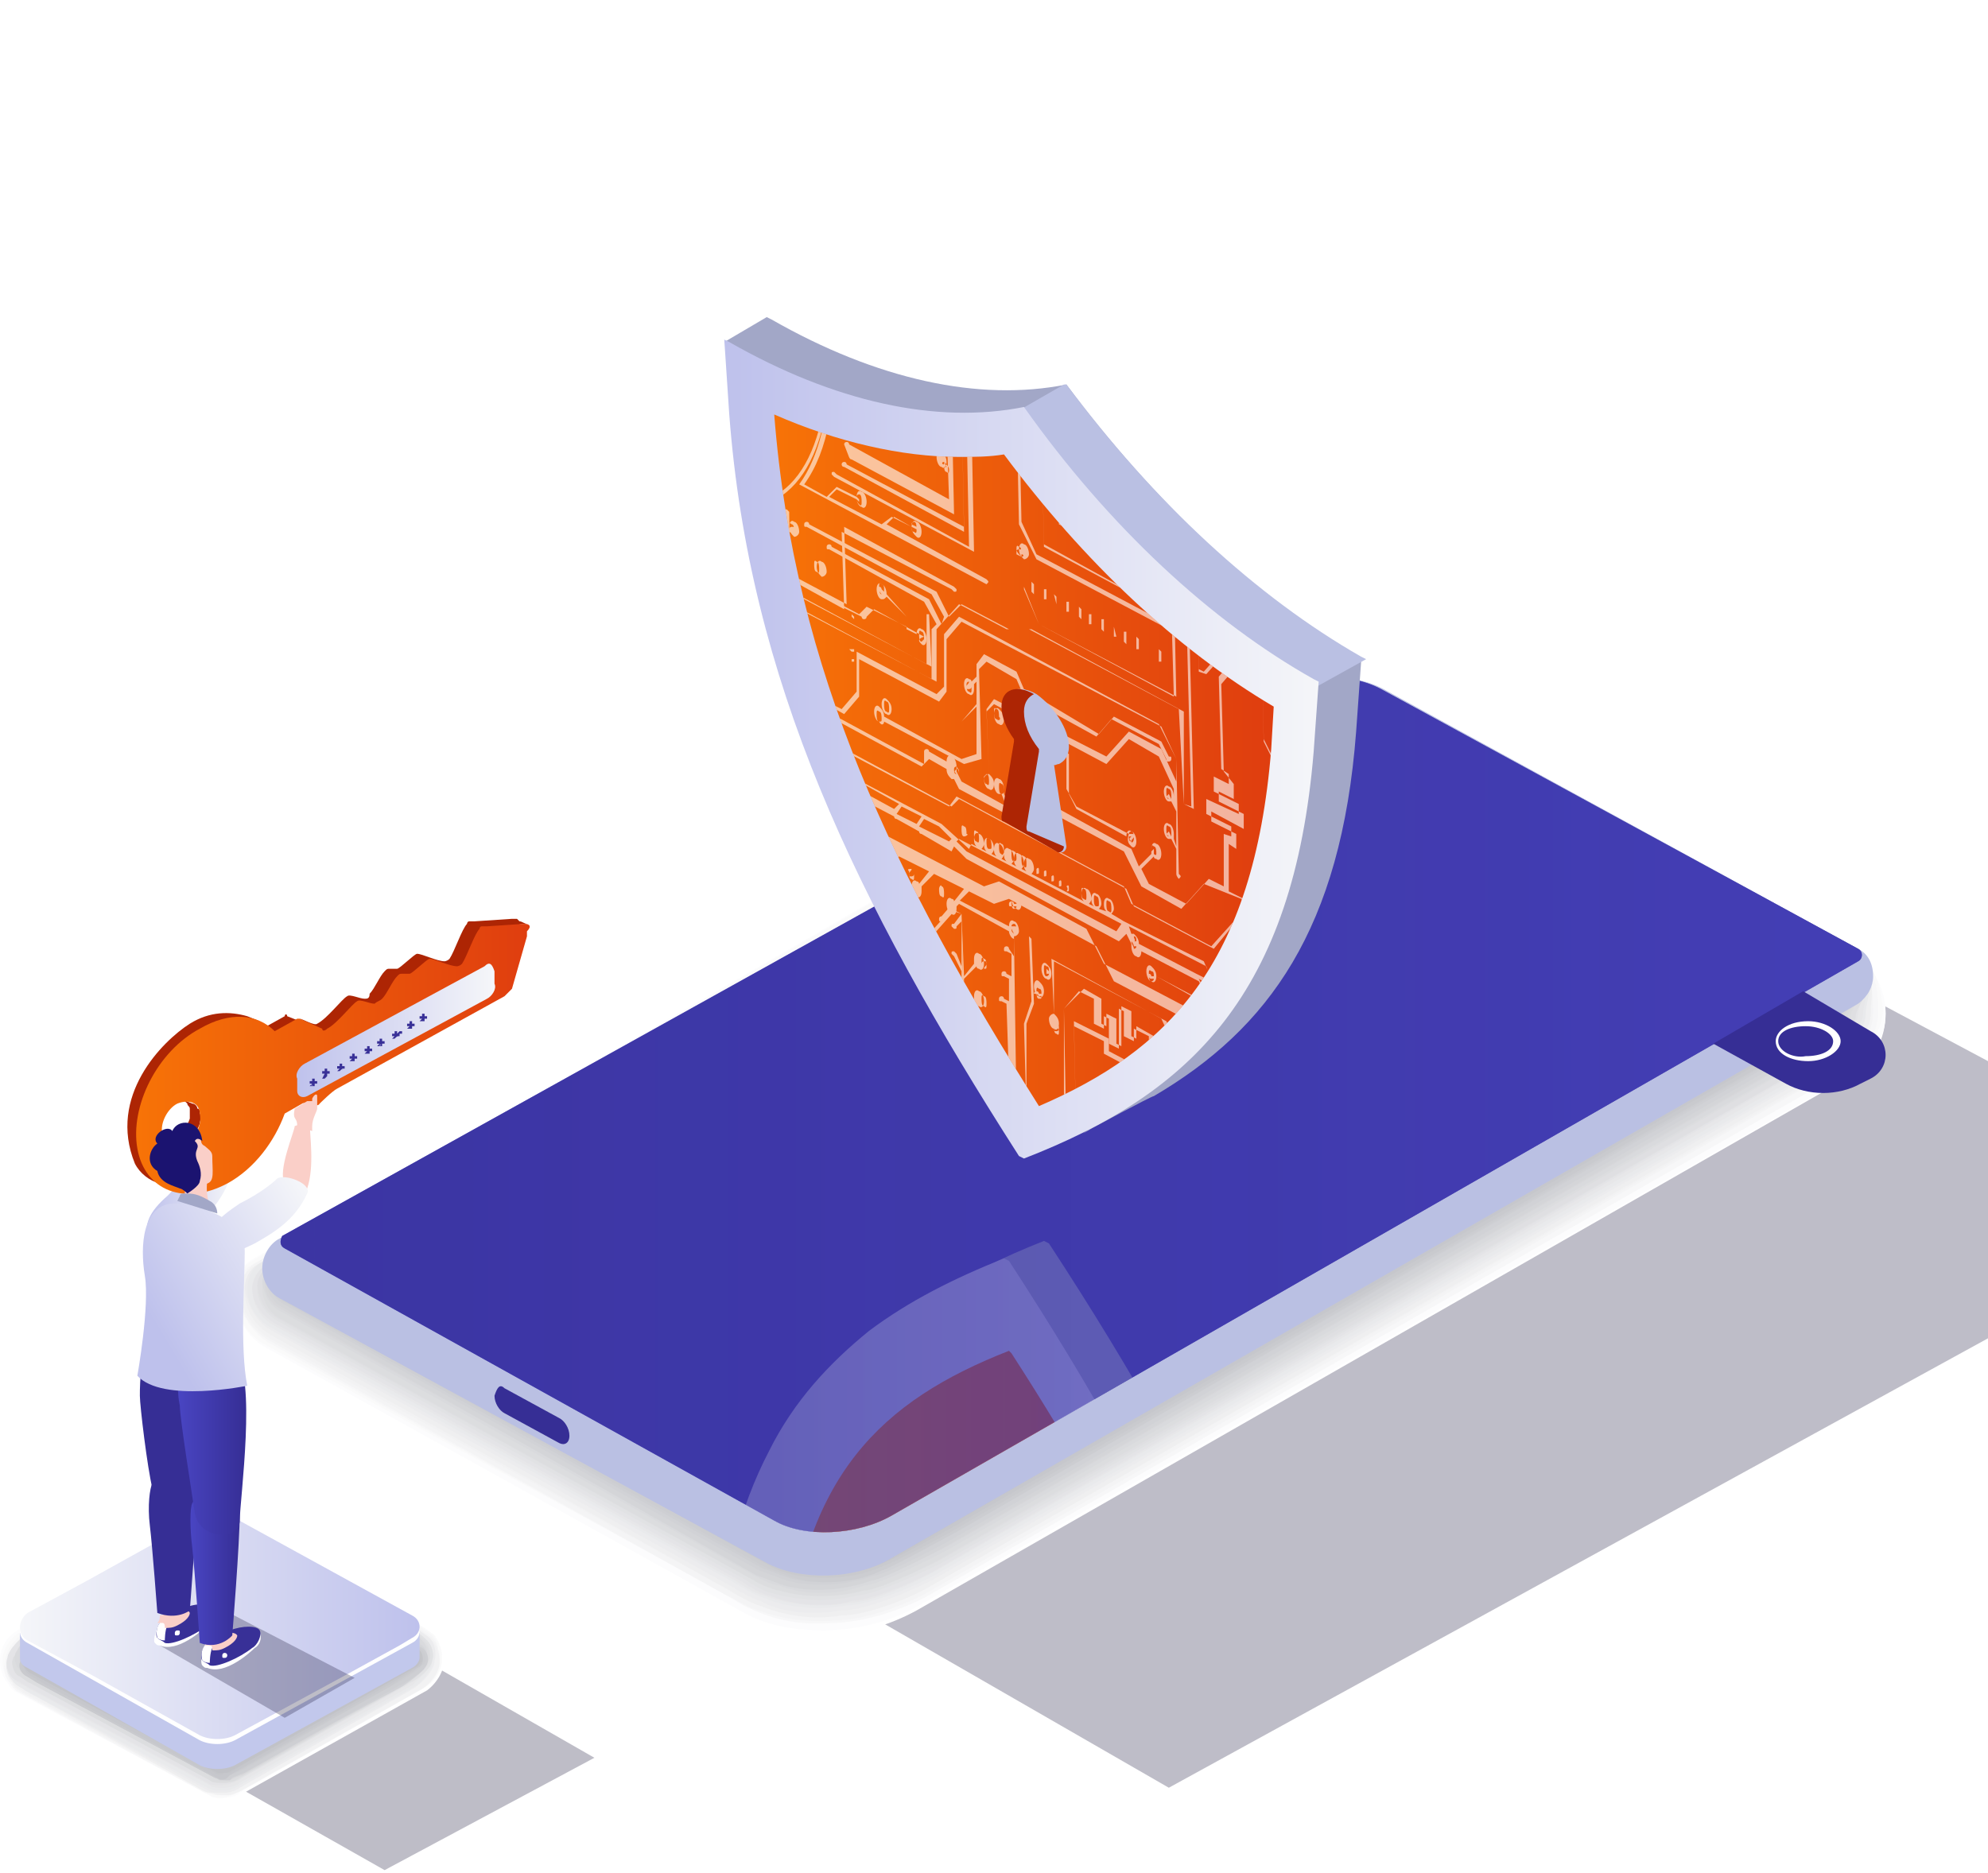<?xml version="1.0" encoding="utf-8"?>
<!-- Generator: Adobe Illustrator 27.1.1, SVG Export Plug-In . SVG Version: 6.00 Build 0)  -->
<svg version="1.1" id="Capa_1" xmlns="http://www.w3.org/2000/svg" xmlns:xlink="http://www.w3.org/1999/xlink" x="0px" y="0px" width="79.6px" height="75px" viewBox="0 0 79.6 75" style="enable-background:new 0 0 79.6 75;" xml:space="preserve">
  <style type="text/css">
	.st0{display:none;}
	.st1{display:inline;opacity:0.3;fill:url(#SVGID_1_);enable-background:new    ;}
	.st2{display:inline;fill:#BAC0E3;}
	.st3{display:inline;fill:#A2A7C7;}
	.st4{display:inline;fill:url(#SVGID_00000088842426464201182730000013928965365039735478_);}
	.st5{display:inline;fill:#AD2504;}
	.st6{display:inline;fill:#C4360D;}
	.st7{display:inline;fill:url(#SVGID_00000145762597210811143550000010059428736057694120_);}
	.st8{display:inline;fill:#F5F5F7;}
	.st9{display:inline;fill:url(#SVGID_00000093882202223279442870000003139959396737023394_);}
	.st10{display:inline;fill:#020064;}
	.st11{display:inline;fill:url(#SVGID_00000022558624776913354380000010158999647220659643_);}
	.st12{opacity:0.3;}
	.st13{filter:url(#Adobe_OpacityMaskFilter);}
	.st14{filter:url(#Adobe_OpacityMaskFilter_00000110458478435212376100000014535469078803923375_);}
	
		.st15{mask:url(#SVGID_00000145033891496786681450000006765873337992538753_);fill:url(#SVGID_00000065757329766790505190000001146135878079192970_);}
	.st16{fill:url(#SVGID_00000167367590061716723020000018010875908771866525_);}
	.st17{fill:#FFFFFF;}
	.st18{fill:#FCFCFD;}
	.st19{fill:#FAFAFA;}
	.st20{fill:#F7F7F8;}
	.st21{fill:#F4F4F5;}
	.st22{fill:#F2F2F3;}
	.st23{fill:#EFEFF0;}
	.st24{fill:#ECECEE;}
	.st25{fill:#E9EAEC;}
	.st26{fill:#E7E7E9;}
	.st27{fill:#E4E4E7;}
	.st28{fill:#E1E2E4;}
	.st29{fill:#DFDFE2;}
	.st30{fill:#DCDDDF;}
	.st31{fill:#D9DADD;}
	.st32{fill:#D7D7DA;}
	.st33{fill:#D4D5D8;}
	.st34{fill:#D1D2D6;}
	.st35{fill:#CECFD3;}
	.st36{fill:#CCCDD1;}
	.st37{fill:#C9CACE;}
	.st38{fill:#C6C7CC;}
	.st39{fill:#C4C5C9;}
	.st40{fill:#C1C2C7;}
	.st41{fill:#BAC0E3;}
	.st42{clip-path:url(#SVGID_00000015321558038489791990000006214507972558683280_);}
	.st43{fill:#A2A7C7;}
	.st44{fill:url(#SVGID_00000163791752054900754910000007972721548920681899_);}
	.st45{fill:url(#SVGID_00000150093438935183573300000014805043511347792018_);}
	.st46{opacity:0.7;}
	.st47{fill:url(#SVGID_00000019673336206644481490000006157397052564267408_);}
	.st48{fill:#362E95;}
	.st49{filter:url(#Adobe_OpacityMaskFilter_00000021104025697440680210000002633907545283730068_);}
	.st50{filter:url(#Adobe_OpacityMaskFilter_00000166642579286818581270000011753428493532866184_);}
	
		.st51{mask:url(#SVGID_00000066503886977294680140000003815323379096319665_);fill:url(#SVGID_00000116237737933885160480000004149558181749994154_);}
	.st52{opacity:0.3;fill:url(#SVGID_00000139270246975840433650000000595970532507173280_);}
	.st53{fill:#C2C8EC;}
	.st54{fill:url(#SVGID_00000121995283782224378160000006080083862037047727_);}
	.st55{fill:url(#SVGID_00000142861097393825218530000005567544421311359398_);}
	.st56{opacity:0.6;clip-path:url(#SVGID_00000145751099605592339060000004149413481057998480_);}
	.st57{fill:#AD2504;}
	.st58{filter:url(#Adobe_OpacityMaskFilter_00000137091881751721086070000009589320274312382864_);}
	.st59{filter:url(#Adobe_OpacityMaskFilter_00000050659637567496574320000010234563238054519442_);}
	
		.st60{mask:url(#SVGID_00000106848699677959681640000005983359496790157189_);fill:url(#SVGID_00000083791292270613477140000008748954554930100153_);}
	.st61{opacity:0.3;fill:url(#SVGID_00000075859637184330690970000006948766058569100175_);}
	.st62{fill:#FACFC8;}
	.st63{fill:url(#SVGID_00000146469965797764961570000018134217468444001709_);}
	.st64{fill:url(#SVGID_00000128476334856848001630000012955606446522578108_);}
	.st65{fill:url(#SVGID_00000143606333355245472330000014697756684229657510_);}
	.st66{fill:#383097;}
	.st67{fill:url(#SVGID_00000183228327731398877920000007435480126534026169_);}
	.st68{fill:url(#SVGID_00000018941650926607891140000007291222136045864588_);}
	.st69{fill:url(#SVGID_00000016055559809885612430000011140739101703986599_);}
	.st70{fill:#1B1370;}
	.st71{fill:url(#SVGID_00000024688943282469458030000002600417315066264739_);}
</style>
  <g id="Capa_1_00000137133244214053315960000013054390728005667519_" class="st0">
    <linearGradient id="SVGID_1_" gradientUnits="userSpaceOnUse" x1="31.894" y1="1038.211" x2="59.53" y2="1070.139" gradientTransform="matrix(1 0 0 1 0 -1004)">
      <stop offset="0" style="stop-color:#252245" />
      <stop offset="1" style="stop-color:#252245" />
    </linearGradient>
    <path class="st1" d="M88,62.7L66.4,74.4L9.7,44.9l16-2L88,62.7z" />
    <path class="st2" d="M-6.8,15.4c0.3,10.1,7.5,22.7,16,28.1c5,3.2,9.4,3.1,12,0.5c-2.5,0.7-5.6,0-9.1-2.2c-8.5-5.4-15.7-18-16-28.1
		C-4,9.5-2.1,6.1-0.2,4.3C-3.9,5.2-7,9.3-6.8,15.4L-6.8,15.4z" />
    <path class="st3" d="M22.1,46.2l3.1-1.8c1.8-1,3.5-2.7,4.1-3.9c0.7-1.3,1.2-2.6,1.5-5.5l-3.6,1.4C27.3,36.5,24.5,44.1,22.1,46.2z" />
    <linearGradient id="SVGID_00000072983104345494298650000015899941789941808037_" gradientUnits="userSpaceOnUse" x1="-8.006" y1="1028.415" x2="35.144" y2="1028.415" gradientTransform="matrix(1 0 0 1 0 -1004)">
      <stop offset="0" style="stop-color:#F5F6F9" />
      <stop offset="1" style="stop-color:#BEC1EC" />
    </linearGradient>
    <path style="display:inline;fill:url(#SVGID_00000072983104345494298650000015899941789941808037_);" d="M27.7,32.6
		c-1.3-8.7-5.3-17.4-10.4-22.7C-0.8-8.6-14.6,6.2-4.7,28.2c8.4,19.5,30.1,27,32.3,8.5l5.2,3.1l2.3-2.7C35.2,37.1,28.3,33,27.7,32.6
		L27.7,32.6z M24.6,38c-3.7,15.4-18.2,2.4-23.9-5.1C-8.7,20.5-8.8-1.2,6.8,5.2C18.3,10.6,27.2,27,24.6,38z" />
    <path class="st5" d="M7.4,4.2c7,2.4,9.7,2.1,11.8,0.5l4.6,1.7l0,0c-2,1.7-4.9,3.1-7.9,2c-2.4-0.9-5.4-2.8-5.4-2.8
		C10.7,5.8,7.2,4.1,7.4,4.2L7.4,4.2z" />
    <path class="st5" d="M-6.6,22c-0.1-1-0.1-2-0.1-3.4c0-0.1,0-0.1,0-0.1l4.6,1.7v0.1c0.4,7.2,1,16.1,7.2,21.3
		c0.3,0.2-4.2-2.3-4.6-2.6C-4.3,35.8-6.2,28.8-6.6,22z" />
    <path class="st6" d="M-6.6,18.5c0.3,0,0.7,0,1-0.1c6.4-0.5,10.9-8,12.2-15l4.6,1.9c0,0-2.3,14.2-12.2,14.8c-0.3,0-0.7,0.1-1,0.1
		L-6.6,18.5z" />
    <linearGradient id="SVGID_00000156569902313167697240000005854958115567555245_" gradientUnits="userSpaceOnUse" x1="-2.102" y1="1028.1" x2="23.8" y2="1028.1" gradientTransform="matrix(1 0 0 1 0 -1004)">
      <stop offset="0" style="stop-color:#DF3D0F" />
      <stop offset="1" style="stop-color:#F77307" />
    </linearGradient>
    <path style="display:inline;fill:url(#SVGID_00000156569902313167697240000005854958115567555245_);" d="M11.2,5.3
		C11,6,8.4,20-2.1,20.2c0,1.1-0.4,21.6,11,22.7c0.7-0.4,14.7-7.8,14.9-36.5c-0.1,0.1-2.3,2.2-5.6,2.2C16.2,8.7,13.7,7.9,11.2,5.3z" />
    <path class="st5" d="M7.6,38.4c2.5-1.6,10.9-8.4,12.3-27.6c0.5-0.1,1-0.2,1.5-0.4c-1.2,21-10.2,28.3-12.9,30
		c-3.8-0.8-5.8-4.7-6.9-8.9C2.7,34.9,4.6,37.8,7.6,38.4L7.6,38.4z" />
    <path class="st8" d="M10.7,28.1c0.2-0.1,0.3-0.3,0.4-0.6l0.5-10.1c0-0.6-0.6-0.9-1.1-0.7l-1.1,0.6C9.2,17.4,9,17.7,9,18l0.5,9.5
		C9.6,28.1,10.2,28.4,10.7,28.1z" />
    <path class="st8" d="M12.1,30.2c0,1.1-0.8,2.5-1.7,3c-1,0.6-1.7,0.1-1.7-1c0-1.1,0.8-2.5,1.7-3C11.3,28.6,12.1,29.1,12.1,30.2
		L12.1,30.2z" />
    <path class="st3" d="M26.3,33.4C24.8,17.9,12.2,0.8-2.3,2.5C13.1-8,30.1,17.4,30.6,30.9C30.3,31.1,26.3,33.4,26.3,33.4z" />
    <path class="st2" d="M30.6,30.9l6.8,4.1l-3,1.7l-6.8-4.1L30.6,30.9z" />
    <linearGradient id="SVGID_00000014602127292227623400000008784467186505905543_" gradientUnits="userSpaceOnUse" x1="-4.5" y1="1025.348" x2="35.2" y2="1025.348" gradientTransform="matrix(1 0 0 1 0 -1004)">
      <stop offset="0" style="stop-color:#F5F6F9" />
      <stop offset="1" style="stop-color:#BEC1EC" />
    </linearGradient>
    <path style="display:inline;fill:url(#SVGID_00000014602127292227623400000008784467186505905543_);" d="M27.7,32.6
		c-1.3-8.7-5.3-17.4-10.4-22.7C8,0.4-0.1-0.3-4.5,4.1h4.8c1.8-0.3,4-0.1,6.6,1C18.3,10.6,27.2,27,24.6,38c-0.3,1.3-0.7,2.3-1.1,3.2
		h3.1c0.5-1.3,0.9-2.8,1.1-4.5l5.2,3.1l2.3-2.7C35.2,37.1,28.3,33,27.7,32.6L27.7,32.6z" />
    <path class="st10" d="M53.9,52.8c0-2.3,1.6-5,3.6-6.1s3.5-0.2,3.5,2.1s-1.6,5-3.6,6.1C55.5,56,53.9,55.1,53.9,52.8z" />
    <linearGradient id="SVGID_00000136373137577203023980000011217386522866561213_" gradientUnits="userSpaceOnUse" x1="31.966" y1="1048.211" x2="60" y2="1048.211" gradientTransform="matrix(1 0 0 1 0 -1004)">
      <stop offset="0" style="stop-color:#4945C2" />
      <stop offset="1" style="stop-color:#362E95" />
    </linearGradient>
    <path style="display:inline;fill:url(#SVGID_00000136373137577203023980000011217386522866561213_);" d="M32.3,37.8
		c0.5-1.4,1.4-2.8,2.6-3.7c0.2-0.2,0.4-0.3,0.7-0.4c1-0.6,1.9-0.6,2.5-0.2l21.9,13c-0.6-0.4-1.5-0.3-2.5,0.2c-1.4,0.8-2.4,2.2-3,3.7
		c-0.3,0.7-0.5,1.5-0.5,2.3c0,0.7,0.1,1.6,0.6,2.1c0.1,0.1,0.3,0.3,0.4,0.4l-22-13C31.6,41.2,31.9,39.1,32.3,37.8L32.3,37.8z" />
  </g>
  <g class="st12">
    <defs></defs>
    <mask maskUnits="userSpaceOnUse" x="31.7" y="39.3" width="47.9" height="32.3" id="SVGID_00000160895931697573030180000011802732659156315314_">
      <g class="st13">
        <defs></defs>
        <mask maskUnits="userSpaceOnUse" x="31.7" y="39.3" width="47.9" height="32.3" id="SVGID_00000160895931697573030180000011802732659156315314_">
          <g style="filter:url(#Adobe_OpacityMaskFilter_00000165226812314556676320000003641385895764213890_);"></g>
        </mask>
        <linearGradient id="SVGID_00000020376480612029417190000000528685131087091641_" gradientUnits="userSpaceOnUse" x1="55.201" y1="51.925" x2="60.777" y2="61.583">
          <stop offset="8.000000e-08" style="stop-color:#FFFFFF" />
          <stop offset="1" style="stop-color:#000000" />
        </linearGradient>
        <polygon style="mask:url(#SVGID_00000160895931697573030180000011802732659156315314_);fill:url(#SVGID_00000020376480612029417190000000528685131087091641_);" points="
				79.6,42.5 79.6,53.6 46.8,71.6 31.7,62.9 73.6,39.3 			" />
      </g>
    </mask>
    <linearGradient id="SVGID_00000085232243833071187490000012265151726756627903_" gradientUnits="userSpaceOnUse" x1="55.201" y1="51.925" x2="60.777" y2="61.583">
      <stop offset="8.000000e-08" style="stop-color:#252245" />
      <stop offset="1" style="stop-color:#252245" />
    </linearGradient>
    <polygon style="fill:url(#SVGID_00000085232243833071187490000012265151726756627903_);" points="79.6,42.5 79.6,53.6 46.8,71.6 
		31.7,62.9 73.6,39.3 	" />
  </g>
  <g>
    <g>
      <path class="st17" d="M10,50.5l38.3-22.2c1.1-0.6,2.5-1,4-1c1.3,0,2.4,0.3,3.3,0.8l18.4,10c0.9,0.5,1.5,1.4,1.5,2.5
			c0,1-0.5,2-1.4,2.5L36.7,64.5c-1.1,0.6-2.4,1-3.8,1c-1.2,0-2.3-0.3-3.2-0.8l-19-10.5c-0.8-0.5-1.4-1.3-1.5-2.3c0,0,0,0,0,0
			C9.2,51.3,9.5,50.7,10,50.5z" />
      <path class="st18" d="M48.4,28.3c1.1-0.6,2.5-1,4-1c0.5,0,0.9,0,1.3,0.1c0.7,0.1,1.4,0.4,2,0.7l18.4,10c0,0,0,0,0,0
			c0.2,0.1,0.4,0.3,0.6,0.5c0.5,0.5,0.8,1.2,0.8,2c0,1-0.6,2-1.5,2.5L36.8,64.3c-1,0.6-2.5,1-3.8,1c-1.2,0-2.3-0.2-3.2-0.7
			c0,0-0.9-0.5-0.9-0.5L10.7,54c-0.8-0.4-1.3-1.3-1.4-2.2c0,0,0,0,0,0c0-0.5,0.3-1,0.7-1.3c0,0,0,0,0,0L48.4,28.3z" />
      <path class="st19" d="M48.5,28.3c1.1-0.6,2.5-1,4-1c0.5,0,0.9,0.1,1.3,0.1c0.7,0.1,1.4,0.4,2,0.7l18.3,9.9c0,0,0,0,0,0
			c0.2,0.1,0.4,0.3,0.6,0.5c0.5,0.5,0.6,1.2,0.7,1.9c0,0.9-0.7,1.9-1.5,2.4l-37,21.2c-1,0.6-2.5,1-3.7,1c-1.2,0.1-2.3-0.2-3.3-0.7
			c0,0-0.9-0.5-0.9-0.5L10.7,53.9c-0.8-0.4-1.3-1.2-1.3-2.1c0,0,0,0,0,0c0-0.5,0.2-1,0.7-1.3c0,0,0,0,0,0L48.5,28.3z" />
      <path class="st20" d="M48.6,28.4c1.1-0.6,2.6-1,4-1c0.5,0,0.9,0.1,1.3,0.2c0.6,0.1,1.4,0.4,2,0.7l18.3,9.9c0,0,0,0,0,0
			c0.2,0.1,0.4,0.3,0.5,0.5c0.5,0.5,0.5,1.2,0.5,1.9c0,0.9-0.8,1.9-1.5,2.4L37,64C36,64.5,34.5,65,33.3,65c-1.2,0.1-2.3-0.1-3.3-0.6
			c-0.1,0-0.9-0.5-0.9-0.5L10.8,53.8c-0.7-0.4-1.2-1.2-1.3-2c0,0,0,0,0,0c0-0.5,0.2-1,0.7-1.2c0,0,0,0,0,0L48.6,28.4z" />
      <path class="st21" d="M48.7,28.4c1.1-0.6,2.6-1,3.9-0.9c0.5,0,0.9,0.1,1.3,0.2c0.6,0.1,1.5,0.5,1.9,0.7l18.3,9.9c0,0,0,0,0,0
			c0.2,0.1,0.4,0.3,0.5,0.5c0.4,0.4,0.4,1.2,0.4,1.8c0,0.9-0.8,1.9-1.6,2.3L37.1,63.8c-0.9,0.5-2.5,1.1-3.7,1.1
			c-1.2,0.1-2.3-0.1-3.3-0.5c-0.1,0-0.9-0.5-1-0.5L10.8,53.7c-0.7-0.4-1.2-1.1-1.2-1.9c0,0,0,0,0,0c0-0.5,0.2-0.9,0.6-1.2
			c0,0,0,0,0,0L48.7,28.4z" />
      <path class="st22" d="M48.8,28.5c1.1-0.6,2.6-1,3.9-0.9c0.5,0,0.9,0.1,1.3,0.2c0.6,0.1,1.5,0.5,1.9,0.7l18.2,9.9c0,0,0,0,0,0
			c0.2,0.1,0.4,0.3,0.5,0.5c0.4,0.4,0.3,1.2,0.3,1.8c0,0.8-0.9,1.8-1.6,2.2L37.1,63.6c-0.9,0.5-2.6,1.1-3.6,1.1
			c-1.2,0.1-2.3,0-3.3-0.5c-0.1,0-0.9-0.4-1-0.5L10.8,53.6c-0.7-0.4-1.1-1.1-1.2-1.8c0,0,0,0,0,0c0-0.5,0.2-0.9,0.6-1.1c0,0,0,0,0,0
			L48.8,28.5z" />
      <path class="st23" d="M48.9,28.5c1.1-0.6,2.6-1,3.9-0.9c0.5,0,0.9,0.1,1.3,0.2c0.5,0.1,1.5,0.5,1.9,0.8l18.2,9.8c0,0,0,0,0,0
			c0.2,0.1,0.4,0.3,0.5,0.5c0.4,0.4,0.2,1.2,0.2,1.7c0,0.8-1,1.8-1.6,2.2l-36,20.7c-0.8,0.5-2.6,1.2-3.6,1.2c-1.2,0.2-2.3,0-3.3-0.4
			c-0.1,0-0.9-0.4-1-0.5L10.9,53.5c-0.7-0.4-1.1-1-1.1-1.8c0,0,0,0,0,0c0-0.4,0.2-0.8,0.6-1.1c0,0,0,0,0,0L48.9,28.5z" />
      <path class="st24" d="M49,28.6c1.1-0.6,2.6-1,3.9-0.9c0.5,0,0.9,0.1,1.3,0.2c0.5,0.1,1.5,0.5,1.9,0.8l18.1,9.8c0,0,0,0,0,0
			c0.2,0.1,0.4,0.3,0.4,0.5c0.4,0.4,0.1,1.1,0.1,1.7c0,0.7-1.1,1.8-1.7,2.1L37.3,63.3c-0.8,0.4-2.6,1.2-3.6,1.2
			c-1.2,0.2-2.4,0.1-3.3-0.4c-0.1,0-0.9-0.4-1-0.5L10.9,53.3c-0.6-0.3-1-1-1.1-1.7c0,0,0,0,0,0c0-0.4,0.2-0.8,0.6-1c0,0,0,0,0,0
			L49,28.6z" />
      <path class="st25" d="M49.1,28.6c1.1-0.6,2.6-1,3.9-0.9c0.5,0,0.9,0.1,1.3,0.2c0.5,0.1,1.5,0.6,1.9,0.8l18.1,9.8c0,0,0,0,0,0
			c0.2,0.1,0.4,0.3,0.4,0.5c0.4,0.3,0,1.1,0,1.6c0,0.7-1.1,1.7-1.7,2.1L37.4,63.1c-0.7,0.4-2.6,1.2-3.5,1.2
			c-1.1,0.2-2.4,0.1-3.3-0.3c-0.1,0-0.9-0.4-1-0.5L10.9,53.2c-0.6-0.3-1-0.9-1-1.6c0,0,0,0,0,0c0-0.4,0.2-0.8,0.5-1c0,0,0,0,0,0
			L49.1,28.6z" />
      <path class="st26" d="M49.2,28.6c1.1-0.6,2.6-0.9,3.9-0.9c0.5,0,0.9,0.1,1.3,0.2c0.4,0.1,1.5,0.6,1.9,0.8l18,9.8c0,0,0,0,0,0
			c0.2,0.1,0.3,0.3,0.4,0.5c0.3,0.3-0.1,1.1-0.1,1.6c0,0.6-1.2,1.7-1.7,2L37.5,62.9c-0.7,0.4-2.6,1.3-3.5,1.3
			c-1.1,0.2-2.4,0.1-3.4-0.3c-0.2,0-0.9-0.4-1-0.5L11,53.1c-0.6-0.3-0.9-0.9-0.9-1.5c0,0,0,0,0,0c0-0.4,0.2-0.7,0.5-0.9c0,0,0,0,0,0
			L49.2,28.6z" />
      <path class="st27" d="M49.2,28.7c1.1-0.6,2.6-0.9,3.9-0.8c0.5,0,0.9,0.1,1.3,0.2c0.4,0.1,1.5,0.6,1.9,0.8l18,9.7c0,0,0,0,0,0
			c0.2,0.1,0.3,0.3,0.3,0.5c0.3,0.3-0.2,1.1-0.2,1.5c0,0.6-1.3,1.7-1.8,2L37.6,62.8c-0.6,0.4-2.7,1.3-3.4,1.3
			c-1.1,0.3-2.4,0.2-3.4-0.2c-0.2,0-0.9-0.4-1-0.5L11,53c-0.5-0.3-0.9-0.8-0.9-1.4c0,0,0,0,0,0c0-0.3,0.2-0.7,0.5-0.9c0,0,0,0,0,0
			L49.2,28.7z" />
      <path class="st28" d="M49.3,28.7c1.1-0.6,2.6-0.9,3.9-0.8c0.5,0,0.9,0.1,1.3,0.3c0.4,0.1,1.6,0.6,1.9,0.8l17.9,9.7c0,0,0,0,0,0
			c0.2,0.1,0.3,0.3,0.3,0.5c0.3,0.3-0.3,1.1-0.3,1.5c0,0.5-1.3,1.7-1.8,1.9l-34.8,20c-0.6,0.3-2.7,1.3-3.4,1.3
			c-1.1,0.3-2.4,0.2-3.4-0.1c-0.2,0-0.9-0.4-1-0.5L11.1,52.9c-0.5-0.3-0.8-0.8-0.8-1.3c0,0,0,0,0,0c0-0.3,0.2-0.6,0.4-0.8
			c0,0,0,0,0,0L49.3,28.7z" />
      <path class="st29" d="M49.4,28.8c1.1-0.6,2.6-0.9,3.9-0.8c0.5,0,0.9,0.1,1.3,0.3c0.4,0.1,1.6,0.7,1.9,0.8l17.9,9.7c0,0,0,0,0,0
			c0.2,0.1,0.3,0.3,0.3,0.5c0.3,0.2-0.4,1.1-0.4,1.4c0,0.5-1.4,1.6-1.8,1.9L37.8,62.4c-0.5,0.3-2.7,1.3-3.4,1.3
			c-1.1,0.3-2.4,0.3-3.4-0.1c-0.2,0-0.9-0.4-1-0.4L11.1,52.8c-0.5-0.3-0.7-0.7-0.8-1.3c0,0,0,0,0,0c0-0.3,0.2-0.6,0.4-0.8
			c0,0,0,0,0,0L49.4,28.8z" />
      <path class="st30" d="M49.5,28.8c1.1-0.6,2.6-0.9,3.9-0.8c0.5,0,0.9,0.1,1.3,0.3c0.3,0.1,1.6,0.7,1.8,0.8l17.8,9.7c0,0,0,0,0,0
			c0.2,0.1,0.3,0.4,0.3,0.5c0.2,0.2-0.5,1.1-0.5,1.4c0,0.5-1.5,1.6-1.9,1.8L37.9,62.3c-0.5,0.3-2.7,1.4-3.3,1.4
			c-1.1,0.3-2.4,0.3-3.4,0c-0.2,0-0.9-0.3-1-0.4l-19-10.5c-0.4-0.2-0.7-0.7-0.7-1.2c0,0,0,0,0,0c0-0.3,0.1-0.5,0.4-0.7c0,0,0,0,0,0
			L49.5,28.8z" />
      <path class="st31" d="M49.6,28.9c1.1-0.6,2.6-0.9,3.9-0.8c0.5,0,0.9,0.1,1.3,0.3c0.3,0.1,1.6,0.7,1.8,0.8l17.8,9.6c0,0,0,0,0,0
			c0.2,0.1,0.3,0.4,0.2,0.5c0.2,0.2-0.6,1.1-0.6,1.4c0,0.4-1.6,1.6-1.9,1.8L37.9,62.1c-0.4,0.2-2.7,1.4-3.3,1.4
			c-1.1,0.4-2.4,0.4-3.4,0c-0.3,0-0.8-0.3-1-0.4l-19-10.6c-0.4-0.2-0.6-0.6-0.7-1.1c0,0,0,0,0,0c0-0.3,0.1-0.5,0.4-0.6c0,0,0,0,0,0
			L49.6,28.9z" />
      <path class="st32" d="M49.7,28.9c1.1-0.6,2.6-0.9,3.9-0.8c0.5,0.1,0.9,0.2,1.3,0.3c0.3,0,1.6,0.7,1.8,0.9L74.4,39c0,0,0,0,0,0
			c0.2,0.1,0.3,0.4,0.2,0.5c0.2,0.2-0.8,1-0.8,1.3c0,0.4-1.6,1.5-2,1.7L38,61.9c-0.4,0.2-2.8,1.4-3.2,1.4c-1.1,0.4-2.4,0.4-3.4,0.1
			c-0.3,0-0.8-0.3-1.1-0.4L11.2,52.4c-0.4-0.2-0.6-0.6-0.6-1c0,0,0,0,0,0c0-0.2,0.1-0.5,0.3-0.6c0,0,0,0,0,0L49.7,28.9z" />
      <path class="st33" d="M49.8,29c1.1-0.6,2.6-0.9,3.8-0.7c0.5,0.1,0.9,0.2,1.2,0.3c0.2,0,1.6,0.8,1.8,0.9L74.4,39c0,0,0,0,0,0
			c0.2,0.1,0.3,0.4,0.2,0.5c0.2,0.2-0.9,1-0.9,1.3c0,0.3-1.7,1.5-2,1.7L38.1,61.8c-0.3,0.2-2.8,1.5-3.2,1.5
			c-1.1,0.4-2.4,0.5-3.5,0.2c-0.3-0.1-0.8-0.3-1.1-0.4L11.2,52.3c-0.3-0.2-0.5-0.5-0.5-0.9c0,0,0,0,0,0c0-0.2,0.1-0.4,0.3-0.5
			c0,0,0,0,0,0L49.8,29z" />
      <path class="st34" d="M49.9,29c1.1-0.6,2.6-0.9,3.8-0.7c0.5,0.1,0.9,0.2,1.2,0.3c0.2,0,1.6,0.8,1.8,0.9l17.7,9.6c0,0,0,0,0,0
			c0.2,0.1,0.3,0.4,0.2,0.5c0.1,0.1-1,1-1,1.2c0,0.3-1.8,1.5-2,1.6L38.2,61.6c-0.3,0.2-2.8,1.5-3.2,1.5c-1.1,0.4-2.4,0.5-3.5,0.2
			c-0.3-0.1-0.8-0.3-1.1-0.4L11.3,52.2c-0.3-0.2-0.5-0.5-0.5-0.8c0,0,0,0,0,0c0-0.2,0.1-0.4,0.3-0.5c0,0,0,0,0,0L49.9,29z" />
      <path class="st35" d="M50,29.1c1.1-0.6,2.6-0.9,3.8-0.7c0.5,0.1,0.9,0.2,1.2,0.4c0.2,0,1.7,0.8,1.8,0.9l17.6,9.5c0,0,0,0,0,0
			c0.2,0.1,0.3,0.4,0.1,0.5c0.1,0.1-1.1,1-1.1,1.2c0,0.2-1.9,1.4-2.1,1.5l-33.1,19c-0.2,0.1-2.8,1.5-3.1,1.5
			c-1.1,0.5-2.4,0.6-3.5,0.3c-0.3-0.1-0.8-0.3-1.1-0.4L11.3,52.1c-0.3-0.2-0.4-0.4-0.4-0.7c0,0,0,0,0,0c0-0.2,0.1-0.3,0.2-0.4
			c0,0,0,0,0,0L50,29.1z" />
      <path class="st36" d="M50.1,29.1c1.1-0.6,2.6-0.9,3.8-0.7c0.5,0.1,0.9,0.2,1.2,0.4c0.1,0,1.7,0.8,1.8,0.9l17.6,9.5c0,0,0,0,0,0
			c0.2,0.1,0.2,0.4,0.1,0.5c0.1,0.1-1.2,1-1.2,1.1c0,0.2-1.9,1.4-2.1,1.5L38.4,61.3c-0.2,0.1-2.9,1.6-3.1,1.6
			c-1,0.5-2.4,0.6-3.5,0.3c-0.3-0.1-0.8-0.3-1.1-0.4L11.3,52c-0.2-0.1-0.4-0.4-0.4-0.7c0,0,0,0,0,0c0-0.2,0.1-0.3,0.2-0.4
			c0,0,0,0,0,0L50.1,29.1z" />
      <path class="st37" d="M50.2,29.2c1.1-0.6,2.6-0.9,3.8-0.7c0.5,0.1,0.9,0.2,1.2,0.4c0.1,0,1.7,0.9,1.8,0.9l17.5,9.5c0,0,0,0,0,0
			c0.2,0.1,0.2,0.4,0.1,0.5c0.1,0.1-1.3,1-1.3,1.1c0,0.1-2,1.4-2.1,1.4L38.5,61.1c-0.1,0.1-2.9,1.6-3.1,1.6c-1,0.5-2.4,0.6-3.5,0.4
			c-0.4-0.1-0.8-0.2-1.1-0.4L11.4,51.9c-0.2-0.1-0.3-0.3-0.3-0.6c0,0,0,0,0,0c0-0.1,0.1-0.3,0.2-0.3c0,0,0,0,0,0L50.2,29.2z" />
      <path class="st38" d="M50.3,29.2c1.1-0.6,2.6-0.9,3.8-0.7c0.4,0.1,0.9,0.2,1.2,0.4c0.1,0,1.7,0.9,1.8,0.9l17.5,9.5c0,0,0,0,0,0
			c0.2,0.1,0.2,0.4,0.1,0.5c0,0-1.4,1-1.4,1c0,0.1-2.1,1.3-2.2,1.4L38.6,60.9c-0.1,0.1-2.9,1.6-3,1.6c-1,0.5-2.4,0.7-3.5,0.5
			c-0.4-0.1-0.8-0.2-1.1-0.4L11.4,51.8c-0.2-0.1-0.3-0.3-0.3-0.5c0,0,0,0,0,0c0-0.1,0.1-0.2,0.2-0.3c0,0,0,0,0,0L50.3,29.2z" />
      <path class="st39" d="M50.4,29.3c1.1-0.6,2.6-0.8,3.8-0.6c0.4,0.1,0.9,0.2,1.2,0.4c0,0,1.7,0.9,1.7,0.9l17.4,9.4c0,0,0,0,0,0
			c0.2,0.1,0.2,0.4,0,0.5c0,0-1.5,0.9-1.5,1c0,0-2.2,1.3-2.2,1.3L38.7,60.7c0,0-2.9,1.7-3,1.7c-1,0.6-2.4,0.7-3.5,0.5
			c-0.4-0.1-0.8-0.2-1.1-0.4L11.4,51.7c-0.2-0.1-0.2-0.2-0.2-0.4c0,0,0,0,0,0c0-0.1,0.1-0.2,0.1-0.2c0,0,0,0,0,0L50.4,29.3z" />
      <path class="st40" d="M11.4,51l39-21.7c1.5-0.9,3.7-0.9,5-0.2l19.1,10.3c0,0,0,0,0,0c0.2,0.1,0.2,0.4,0,0.5L35.8,62.3
			c-1.4,0.8-3.5,0.9-4.7,0.2L11.5,51.5C11.3,51.4,11.3,51.2,11.4,51C11.4,51,11.4,51,11.4,51z" />
    </g>
    <g>
      <path class="st41" d="M11.2,49.6l39.2-21.8c1.5-0.9,3.7-0.9,5-0.2L74.4,38c0.4,0.2,0.6,0.6,0.6,1.1c0,0.4-0.2,0.8-0.6,1.1
			L35.7,62.4c-1.5,0.9-3.7,0.9-5,0.2L11.2,52c-0.4-0.2-0.7-0.7-0.7-1.2C10.5,50.3,10.8,49.8,11.2,49.6z" />
      <g>
        <defs>
          <path id="SVGID_00000035532134332457113040000018210883954408115871_" d="M11.3,49.5l39-21.7c1.5-0.9,3.7-0.9,5-0.2L74.4,38
					c0,0,0,0,0,0c0.2,0.1,0.2,0.4,0,0.5L35.7,60.7c-1.4,0.8-3.5,0.9-4.7,0.2L11.4,50C11.2,49.9,11.2,49.7,11.3,49.5
					C11.3,49.5,11.3,49.5,11.3,49.5z" />
        </defs>
        <linearGradient id="SVGID_00000112627530770752804030000013612645644623434937_" gradientUnits="userSpaceOnUse" x1="11.21" y1="44.257" x2="74.599" y2="44.257">
          <stop offset="0" style="stop-color:#4945C2" />
          <stop offset="1" style="stop-color:#362E95" />
        </linearGradient>
        <use xlink:href="#SVGID_00000035532134332457113040000018210883954408115871_" style="overflow:visible;fill:url(#SVGID_00000112627530770752804030000013612645644623434937_);" />
        <clipPath id="SVGID_00000092457007295026432940000017133049315051248562_">
          <use xlink:href="#SVGID_00000035532134332457113040000018210883954408115871_" style="overflow:visible;" />
        </clipPath>
        <g style="clip-path:url(#SVGID_00000092457007295026432940000017133049315051248562_);">
          <path class="st43" d="M42,79.9L42,79.9c-3.5-4.8-7.6-8.6-11.8-11l-0.2-0.1l0.2-2.8c0.8-9.7,5-13.7,11.6-16.3l0.2,0.1
					C48.8,60.2,52.9,69,53.7,79.6l0.2,3l-0.2-0.1C49.6,80.1,45.5,79.2,42,79.9z" />
          <linearGradient id="SVGID_00000152982645614127979900000002391131138228868015_" gradientUnits="userSpaceOnUse" x1="28.465" y1="66.909" x2="52.352" y2="66.909">
            <stop offset="0" style="stop-color:#BEC1EC" />
            <stop offset="1" style="stop-color:#F5F6F9" />
          </linearGradient>
          <path style="fill:url(#SVGID_00000152982645614127979900000002391131138228868015_);" d="M52.4,83.3l-0.2-0.1
					c-0.6-0.4-1.2-0.7-1.9-1c-2.8-1.3-5.4-2-7.9-1.9c-0.7,0-1.4,0.1-2,0.3l0,0c-3.4-4.8-7.6-8.6-11.8-11l-0.2-0.1l0.2-2.8
					c0.3-3.6,1-6.3,2.2-8.6c1-2,2.4-3.5,4-4.8c1.6-1.2,3.4-2.1,5.4-2.9l0.2,0.1c6.7,10.3,10.8,19.1,11.6,29.7L52.4,83.3z" />
          <linearGradient id="SVGID_00000072248846176678895370000010043818150096775611_" gradientUnits="userSpaceOnUse" x1="31.284" y1="-130.832" x2="49.534" y2="-130.832" gradientTransform="matrix(1 1.155 0 -1 0 -110.898)">
            <stop offset="0" style="stop-color:#F77307" />
            <stop offset="1" style="stop-color:#DF3D0F" />
          </linearGradient>
          <path style="fill:url(#SVGID_00000072248846176678895370000010043818150096775611_);" d="M40.4,77.1L40.4,77.1
					c-2.7-3.7-5.8-6.6-9-8.4l-0.1-0.1l0.2-2.1c0.6-7.4,3.8-10.4,8.9-12.4l0.1,0.1c5.1,7.9,8.3,14.6,8.9,22.7l0.2,2.3l-0.1-0.1
					C46.2,77.2,43.1,76.5,40.4,77.1z" />
        </g>
      </g>
      <g class="st46">
        <linearGradient id="SVGID_00000168801824304630672840000014136984208505339284_" gradientUnits="userSpaceOnUse" x1="468.681" y1="44.257" x2="532.07" y2="44.257" gradientTransform="matrix(-1 0 0 1 543.277 0)">
          <stop offset="0" style="stop-color:#4945C2" />
          <stop offset="1" style="stop-color:#362E95" />
        </linearGradient>
        <path style="fill:url(#SVGID_00000168801824304630672840000014136984208505339284_);" d="M11.3,49.5l39-21.7
				c1.5-0.9,3.7-0.9,5-0.2L74.4,38c0,0,0,0,0,0c0.2,0.1,0.2,0.4,0,0.5L35.7,60.7c-1.4,0.8-3.5,0.9-4.7,0.2L11.4,50
				C11.2,49.9,11.2,49.7,11.3,49.5C11.3,49.5,11.3,49.5,11.3,49.5z" />
      </g>
      <path class="st48" d="M20.2,55.6l2.2,1.2c0.2,0.1,0.4,0.4,0.4,0.7c0,0.3-0.2,0.4-0.4,0.3l-2.2-1.2c-0.2-0.1-0.4-0.4-0.4-0.7
			C19.9,55.6,20,55.4,20.2,55.6z" />
      <path class="st48" d="M74.9,41.3c0.8,0.4,0.8,1.5,0,1.9l-0.4,0.2c-0.9,0.5-2.1,0.5-3,0l-2.9-1.6l3.6-2.1L74.9,41.3z" />
    </g>
    <g>
      <path class="st17" d="M71.1,41.7c0,0.5,0.6,0.8,1.3,0.8c0.7,0,1.3-0.4,1.3-0.8c0-0.4-0.6-0.8-1.3-0.8
			C71.6,40.9,71.1,41.3,71.1,41.7z M71.2,41.7c0-0.4,0.5-0.6,1.1-0.6c0.6,0,1.1,0.3,1.1,0.6c0,0.4-0.5,0.6-1.1,0.6
			C71.8,42.4,71.2,42.1,71.2,41.7z" />
    </g>
  </g>
  <g>
    <g>
      <defs></defs>
      <mask maskUnits="userSpaceOnUse" x="7.1" y="64.5" width="16.7" height="10.4" id="SVGID_00000011710330490776315530000016133595646489458343_">
        <g style="filter:url(#Adobe_OpacityMaskFilter_00000145777160031033340930000008763892329438207927_);">
          <defs></defs>
          <mask maskUnits="userSpaceOnUse" x="7.1" y="64.5" width="16.7" height="10.4" id="SVGID_00000011710330490776315530000016133595646489458343_">
            <g style="filter:url(#Adobe_OpacityMaskFilter_00000052104461747980748650000008891853736999327132_);"></g>
          </mask>
          <linearGradient id="SVGID_00000125589931588895627000000006490987519329479056_" gradientUnits="userSpaceOnUse" x1="12.665" y1="67.311" x2="16.25" y2="74" gradientTransform="matrix(1 0 0 1 1.176 0)">
            <stop offset="8.000000e-08" style="stop-color:#FFFFFF" />
            <stop offset="1" style="stop-color:#000000" />
          </linearGradient>
          <polygon style="mask:url(#SVGID_00000011710330490776315530000016133595646489458343_);fill:url(#SVGID_00000125589931588895627000000006490987519329479056_);" points="
					7.1,70.2 15.4,74.9 23.8,70.4 13.5,64.5 				" />
        </g>
      </mask>
      <linearGradient id="SVGID_00000075881669200533943840000005034378186669375647_" gradientUnits="userSpaceOnUse" x1="12.665" y1="67.311" x2="16.25" y2="74" gradientTransform="matrix(1 0 0 1 1.176 0)">
        <stop offset="8.000000e-08" style="stop-color:#252245" />
        <stop offset="1" style="stop-color:#252245" />
      </linearGradient>
      <polygon style="opacity:0.3;fill:url(#SVGID_00000075881669200533943840000005034378186669375647_);" points="7.1,70.2 15.4,74.9 
			23.8,70.4 13.5,64.5 		" />
    </g>
    <g>
      <path class="st17" d="M0.7,65.3l7.5-4.3c0.2-0.1,0.4-0.2,0.7-0.2c0.2,0,0.5,0.1,0.7,0.2l7.5,4.1c0.4,0.3,0.7,0.7,0.7,1.3
			c0,0.5-0.3,1-0.7,1.3l-7.5,4.2c-0.2,0.1-0.4,0.2-0.7,0.2c-0.2,0-0.5-0.1-0.7-0.2l-7.5-4C0.3,67.6,0,67.1,0,66.6
			C0,66.1,0.3,65.6,0.7,65.3z" />
      <path class="st18" d="M8.2,61.1C8.4,61,8.5,61,8.7,60.9c0.1,0,0.2,0,0.2,0c0.2,0,0.5,0.1,0.7,0.2l7.4,4.1c0.1,0.1,0.3,0.2,0.4,0.3
			c0.2,0.3,0.3,0.6,0.3,0.9c0,0.5-0.3,1-0.7,1.2l-7.4,4.2C9.4,72,9.1,72,8.9,72c-0.1,0-0.1,0-0.2,0c-0.2,0-0.3-0.1-0.5-0.2l-7.5-4
			c-0.2-0.1-0.3-0.2-0.4-0.4c-0.2-0.2-0.3-0.6-0.3-0.9c0-0.5,0.3-1,0.7-1.2L8.2,61.1z" />
      <path class="st19" d="M8.3,61.1C8.4,61.1,8.5,61,8.7,61c0.1,0,0.2,0,0.2,0c0.2,0,0.5,0.1,0.7,0.2l7.4,4c0.1,0.1,0.3,0.2,0.4,0.3
			c0.2,0.3,0.3,0.6,0.3,0.9c0,0.5-0.3,1-0.8,1.2l-7.4,4.1C9.4,71.9,9.1,72,8.9,72c-0.1,0-0.1,0-0.2,0c-0.2,0-0.3-0.1-0.5-0.2l-7.4-4
			c-0.2-0.1-0.3-0.2-0.4-0.4c-0.2-0.2-0.3-0.6-0.3-0.9c0-0.5,0.4-1,0.8-1.2L8.3,61.1z" />
      <path class="st20" d="M8.3,61.2C8.4,61.1,8.6,61,8.7,61c0.1,0,0.2,0,0.2,0c0.2,0,0.5,0.1,0.7,0.2l7.3,4c0.1,0.1,0.3,0.2,0.4,0.3
			c0.2,0.2,0.3,0.6,0.3,0.9c0,0.5-0.4,1-0.8,1.2l-7.3,4.1c-0.2,0.1-0.4,0.2-0.6,0.2c-0.1,0-0.1,0-0.2,0c-0.2,0-0.3-0.1-0.5-0.1
			l-7.4-4c-0.2-0.1-0.3-0.2-0.4-0.4c-0.2-0.2-0.3-0.6-0.2-0.8c0-0.5,0.4-1,0.8-1.2L8.3,61.2z" />
      <path class="st21" d="M8.3,61.2c0.1-0.1,0.3-0.1,0.4-0.1c0.1,0,0.2,0,0.2,0c0.2,0,0.5,0.1,0.7,0.2l7.3,4c0.1,0.1,0.3,0.2,0.4,0.3
			c0.2,0.2,0.3,0.6,0.3,0.9c0,0.4-0.4,0.9-0.8,1.1l-7.2,4.1c-0.2,0.1-0.4,0.2-0.6,0.2c-0.1,0-0.1,0-0.2,0c-0.2,0-0.3-0.1-0.5-0.1
			l-7.4-4c-0.1-0.1-0.4-0.2-0.4-0.4c-0.2-0.2-0.3-0.6-0.2-0.8c0-0.4,0.4-0.9,0.8-1.2L8.3,61.2z" />
      <path class="st22" d="M8.3,61.3c0.1-0.1,0.3-0.1,0.4-0.1c0.1,0,0.2,0,0.2,0c0.2,0,0.5,0.1,0.7,0.2l7.3,4c0.1,0.1,0.3,0.2,0.4,0.3
			c0.2,0.2,0.3,0.6,0.3,0.9c0,0.4-0.4,0.9-0.8,1.1l-7.1,4c-0.2,0.1-0.4,0.2-0.6,0.2c-0.1,0-0.1,0-0.2,0c-0.2,0-0.3-0.1-0.5-0.1
			l-7.4-4c-0.1-0.1-0.4-0.2-0.5-0.4c-0.2-0.2-0.3-0.6-0.2-0.8c0-0.4,0.5-0.9,0.8-1.1L8.3,61.3z" />
      <path class="st23" d="M8.3,61.3c0.1-0.1,0.3-0.1,0.4-0.1c0.1,0,0.2,0,0.2,0c0.2,0,0.5,0.1,0.6,0.2l7.2,3.9
			c0.1,0.1,0.3,0.2,0.4,0.3c0.2,0.2,0.3,0.6,0.2,0.9c0,0.4-0.5,0.9-0.8,1.1l-7.1,4c-0.2,0.1-0.4,0.2-0.6,0.2c0,0-0.1,0-0.2,0
			c-0.2,0-0.3,0-0.5-0.1L1,67.7c-0.1-0.1-0.4-0.2-0.5-0.4c-0.2-0.2-0.3-0.6-0.2-0.8c0-0.4,0.5-0.9,0.8-1.1L8.3,61.3z" />
      <path class="st24" d="M8.4,61.3c0.1-0.1,0.3-0.1,0.4-0.1c0.1,0,0.2,0,0.2,0c0.2,0,0.5,0.1,0.6,0.2l7.2,3.9
			c0.1,0.1,0.3,0.2,0.4,0.3c0.2,0.2,0.3,0.6,0.2,0.9c0,0.4-0.5,0.9-0.8,1.1l-7,4c-0.1,0.1-0.4,0.2-0.6,0.2c0,0-0.1,0-0.2,0
			c-0.2,0-0.3,0-0.5-0.1L1,67.7c-0.1-0.1-0.4-0.2-0.5-0.4c-0.2-0.2-0.3-0.6-0.2-0.8c0-0.4,0.5-0.9,0.8-1.1L8.4,61.3z" />
      <path class="st25" d="M8.4,61.4c0.1-0.1,0.3-0.1,0.4-0.1c0.1,0,0.2,0,0.2,0c0.2,0,0.5,0.1,0.6,0.2l7.1,3.9
			c0.1,0.1,0.3,0.2,0.4,0.3c0.2,0.2,0.3,0.6,0.2,0.9c0,0.3-0.5,0.9-0.8,1l-6.9,3.9c-0.1,0.1-0.4,0.2-0.6,0.2c0,0-0.1,0-0.2,0
			c-0.2,0-0.3,0-0.5-0.1l-7.3-3.9c-0.1-0.1-0.4-0.2-0.5-0.4c-0.2-0.2-0.3-0.6-0.2-0.8c0-0.3,0.6-0.9,0.9-1.1L8.4,61.4z" />
      <path class="st26" d="M8.4,61.4c0.1-0.1,0.3-0.1,0.4-0.1c0,0,0.2,0,0.2,0c0.1,0,0.5,0.2,0.6,0.2l7.1,3.9c0.1,0.1,0.3,0.2,0.4,0.3
			c0.2,0.2,0.3,0.6,0.2,0.8c0,0.3-0.6,0.8-0.8,1l-6.9,3.9c-0.1,0.1-0.4,0.2-0.6,0.2c0,0-0.1,0-0.2,0c-0.1,0-0.3,0-0.4-0.1l-7.3-3.9
			c-0.1-0.1-0.4-0.2-0.5-0.3c-0.2-0.2-0.3-0.6-0.2-0.8c0-0.3,0.6-0.9,0.9-1L8.4,61.4z" />
      <path class="st27" d="M8.4,61.5c0.1-0.1,0.3-0.1,0.4-0.1c0,0,0.2,0,0.2,0c0.1,0,0.5,0.2,0.6,0.2l7,3.8c0.1,0,0.3,0.2,0.4,0.3
			c0.2,0.2,0.3,0.6,0.2,0.8c0,0.3-0.6,0.8-0.9,1l-6.8,3.8c-0.1,0.1-0.4,0.2-0.6,0.2c0,0-0.1,0-0.2,0c-0.1,0-0.3,0-0.4-0.1l-7.3-3.9
			c-0.1-0.1-0.4-0.2-0.5-0.3c-0.2-0.2-0.3-0.6-0.2-0.8c0-0.3,0.6-0.9,0.9-1L8.4,61.5z" />
      <path class="st28" d="M8.5,61.5c0.1-0.1,0.3-0.1,0.4-0.1c0,0,0.2,0,0.2,0c0.1,0,0.5,0.2,0.6,0.2l7,3.8c0.1,0,0.3,0.2,0.4,0.3
			c0.2,0.2,0.3,0.6,0.2,0.8c0,0.3-0.6,0.8-0.9,0.9l-6.7,3.8c-0.1,0.1-0.4,0.2-0.6,0.2c0,0-0.1,0-0.2,0c-0.1,0-0.3,0-0.4-0.1
			l-7.2-3.9c-0.1-0.1-0.4-0.2-0.5-0.3c-0.2-0.2-0.3-0.6-0.1-0.8c0-0.3,0.7-0.8,0.9-1L8.5,61.5z" />
      <path class="st29" d="M8.5,61.5c0.1-0.1,0.3-0.1,0.4-0.1c0,0,0.2,0,0.2,0c0.1,0,0.5,0.2,0.6,0.2l6.9,3.8c0.1,0,0.3,0.2,0.4,0.3
			c0.2,0.2,0.3,0.6,0.2,0.8c0,0.3-0.7,0.8-0.9,0.9l-6.7,3.8c-0.1,0.1-0.4,0.2-0.6,0.2c0,0-0.1,0-0.2,0c-0.1,0-0.3,0-0.4-0.1
			l-7.2-3.9c-0.1,0-0.4-0.3-0.5-0.3c-0.2-0.2-0.3-0.6-0.1-0.8c0-0.3,0.7-0.8,0.9-0.9L8.5,61.5z" />
      <path class="st30" d="M8.5,61.6c0.1-0.1,0.3-0.1,0.4-0.1c0,0,0.2,0,0.2,0c0.1,0,0.5,0.2,0.6,0.2l6.9,3.8c0.1,0,0.3,0.2,0.4,0.3
			c0.2,0.2,0.3,0.6,0.1,0.8c0,0.2-0.7,0.8-0.9,0.9l-6.6,3.7c-0.1,0.1-0.4,0.2-0.6,0.2c0,0-0.1,0-0.2,0c-0.1,0-0.3,0-0.4-0.1
			l-7.2-3.9c-0.1,0-0.4-0.3-0.5-0.3c-0.2-0.2-0.3-0.6-0.1-0.8c0-0.2,0.8-0.8,1-0.9L8.5,61.6z" />
      <path class="st31" d="M8.5,61.6c0.1-0.1,0.3-0.1,0.4-0.1c0,0,0.2,0,0.2,0c0.1,0,0.5,0.2,0.6,0.2l6.8,3.7c0.1,0,0.3,0.2,0.4,0.3
			c0.2,0.2,0.3,0.6,0.1,0.8c0,0.2-0.7,0.7-0.9,0.8l-6.5,3.7c-0.1,0-0.4,0.2-0.5,0.2c0,0-0.1,0-0.2,0c-0.1,0-0.3,0-0.4-0.1l-7.2-3.9
			c-0.1,0-0.4-0.3-0.5-0.3c-0.2-0.2-0.3-0.6-0.1-0.8c0-0.2,0.8-0.8,1-0.9L8.5,61.6z" />
      <path class="st32" d="M8.5,61.7c0.1-0.1,0.3-0.1,0.4-0.1c0,0,0.2,0,0.2,0c0.1,0,0.5,0.2,0.6,0.3l6.8,3.7c0.1,0,0.3,0.2,0.4,0.3
			c0.2,0.2,0.3,0.6,0.1,0.8c0,0.2-0.8,0.7-0.9,0.8l-6.4,3.6c-0.1,0-0.5,0.2-0.5,0.2c0,0-0.1,0-0.1,0c-0.1,0-0.3,0-0.4-0.1l-7.2-3.8
			c-0.1,0-0.4-0.3-0.5-0.3c-0.2-0.2-0.3-0.6-0.1-0.8c0-0.2,0.8-0.8,1-0.9L8.5,61.7z" />
      <path class="st33" d="M8.6,61.7c0.1-0.1,0.3-0.1,0.4,0c0,0,0.2,0,0.2,0c0.1,0,0.5,0.2,0.6,0.3l6.7,3.7c0,0,0.3,0.2,0.4,0.2
			c0.2,0.2,0.3,0.6,0.1,0.8c0,0.2-0.8,0.7-0.9,0.8L9.6,71c-0.1,0-0.5,0.2-0.5,0.2c0,0-0.1,0-0.1,0c-0.1,0-0.3,0-0.4-0.1l-7.1-3.8
			c-0.1,0-0.4-0.3-0.5-0.3c-0.2-0.2-0.3-0.6-0.1-0.8c0-0.2,0.9-0.8,1-0.8L8.6,61.7z" />
      <path class="st34" d="M8.6,61.7c0.1-0.1,0.3-0.1,0.4,0c0,0,0.2,0.1,0.2,0.1c0.1,0,0.5,0.2,0.6,0.3l6.7,3.7c0,0,0.4,0.2,0.4,0.2
			c0.2,0.2,0.3,0.6,0.1,0.8c0,0.1-0.8,0.7-1,0.8L9.6,71c-0.1,0-0.5,0.2-0.5,0.2c0,0-0.1,0.1-0.1,0c-0.1,0-0.3,0-0.4,0l-7.1-3.8
			c0,0-0.4-0.3-0.5-0.3c-0.2-0.2-0.3-0.6-0.1-0.7c0-0.1,0.9-0.7,1-0.8L8.6,61.7z" />
      <path class="st35" d="M8.6,61.8c0.1-0.1,0.3-0.1,0.4,0c0,0,0.1,0.1,0.2,0.1c0.1,0,0.5,0.2,0.6,0.3l6.7,3.6c0,0,0.4,0.2,0.4,0.2
			c0.3,0.2,0.3,0.6,0.1,0.8c0,0.1-0.9,0.7-1,0.7l-6.2,3.5c0,0-0.5,0.2-0.5,0.2c0,0-0.1,0.1-0.1,0.1c-0.1,0-0.3,0-0.4,0l-7.1-3.8
			c0,0-0.5-0.3-0.5-0.3c-0.2-0.2-0.3-0.6-0.1-0.7c0-0.1,0.9-0.7,1-0.8L8.6,61.8z" />
      <path class="st36" d="M8.6,61.8c0.1-0.1,0.3-0.1,0.4,0c0,0,0.1,0.1,0.2,0.1c0,0,0.5,0.2,0.6,0.3l6.6,3.6c0,0,0.4,0.2,0.4,0.2
			c0.3,0.2,0.3,0.6,0.1,0.7c0,0.1-0.9,0.7-1,0.7l-6.2,3.5c0,0-0.5,0.2-0.5,0.2c0,0-0.1,0.1-0.1,0.1c-0.1,0-0.3,0-0.4,0l-7.1-3.8
			c0,0-0.5-0.3-0.5-0.3c-0.3-0.2-0.3-0.6,0-0.7c0-0.1,1-0.7,1.1-0.8L8.6,61.8z" />
      <path class="st37" d="M8.6,61.9c0.1-0.1,0.3-0.1,0.4,0c0,0,0.1,0.1,0.2,0.1c0,0,0.5,0.3,0.5,0.3l6.6,3.6c0,0,0.4,0.2,0.4,0.2
			c0.3,0.2,0.3,0.6,0,0.7c0,0.1-0.9,0.6-1,0.7l-6.1,3.4c0,0-0.5,0.2-0.5,0.2c0,0-0.1,0.1-0.1,0.1c-0.1,0.1-0.3,0-0.4,0l-7.1-3.8
			c0,0-0.5-0.3-0.5-0.3c-0.3-0.2-0.3-0.6,0-0.7c0-0.1,1-0.7,1.1-0.7L8.6,61.9z" />
      <path class="st38" d="M8.7,61.9c0.1-0.1,0.3-0.1,0.4,0c0,0,0.1,0.1,0.2,0.1c0,0,0.5,0.3,0.5,0.3l6.5,3.6c0,0,0.4,0.2,0.4,0.2
			c0.3,0.2,0.3,0.6,0,0.7c0,0-1,0.6-1,0.6l-6,3.4c0,0-0.5,0.3-0.5,0.3c0,0-0.1,0.1-0.1,0.1c-0.1,0.1-0.3,0.1-0.4,0l-7-3.8
			c0,0-0.5-0.3-0.5-0.3c-0.3-0.2-0.3-0.5,0-0.7c0,0,1.1-0.7,1.1-0.7L8.7,61.9z" />
      <path class="st39" d="M8.7,61.9c0.1-0.1,0.3-0.1,0.4,0c0,0,0.1,0.1,0.2,0.1c0,0,0.5,0.3,0.5,0.3l6.5,3.5c0,0,0.4,0.2,0.4,0.2
			c0.3,0.2,0.3,0.6,0,0.7c0,0-1,0.6-1,0.6l-6,3.4c0,0-0.5,0.3-0.5,0.3C9.2,71,9.1,71,9,71c-0.1,0.1-0.3,0.1-0.4,0l-7-3.8
			c0,0-0.5-0.3-0.5-0.3c-0.3-0.2-0.3-0.5,0-0.7c0,0,1.1-0.7,1.1-0.7L8.7,61.9z" />
      <path class="st40" d="M8.7,62c0.1-0.1,0.3-0.1,0.4,0l7.5,4.1c0.3,0.2,0.3,0.6,0,0.7L9.1,71C8.9,71,8.8,71,8.7,71l-7.5-4
			c-0.3-0.2-0.3-0.5,0-0.7L8.7,62z" />
    </g>
    <path class="st53" d="M16.8,65.4h-1.3l-6.1-3.3c-0.4-0.2-1-0.2-1.4,0l-6,3.3H0.8v1h0c0,0.2,0.1,0.3,0.3,0.4L8,70.7
		c0.4,0.2,1,0.2,1.4,0l7.1-3.9c0.2-0.1,0.3-0.3,0.3-0.4h0V65.4z" />
    <path class="st17" d="M16.5,64.9L9.4,61c-0.4-0.2-1-0.2-1.4,0l-6.9,3.9c-0.4,0.2-0.4,0.7,0,0.9L8,69.7c0.4,0.2,1,0.2,1.4,0l7.1-3.9
		C16.9,65.6,16.9,65.1,16.5,64.9z" />
    <linearGradient id="SVGID_00000051386048573009686610000002095374650781182853_" gradientUnits="userSpaceOnUse" x1="0.794" y1="65.212" x2="16.768" y2="65.212">
      <stop offset="8.000000e-08" style="stop-color:#F5F6F9" />
      <stop offset="1" style="stop-color:#BEC1EC" />
    </linearGradient>
    <path style="fill:url(#SVGID_00000051386048573009686610000002095374650781182853_);" d="M1.1,65.7l2.6,1.4L8,69.5
		c0.4,0.2,1,0.2,1.4,0l4.6-2.5l2-1.1l0.5-0.3c0.4-0.2,0.4-0.7,0-0.9l-7.1-3.9c-0.4-0.2-1-0.2-1.4,0l-4.5,2.5l-2.4,1.3
		C0.7,64.9,0.7,65.5,1.1,65.7z" />
  </g>
  <g>
    <g>
      <path class="st43" d="M42.7,15.4L42.7,15.4c-3.5,0.7-7.6-0.2-11.8-2.6l-0.2-0.1l-1.7,1l2.5,1.7c0.8,10.6,5,19.4,11.6,29.7l0.2,0.1
			c1.2-0.5-0.6,0.6,0.4,0c0,0,2.4-1.3,2.5-1.3c4.6-2.7,7.5-6.7,8.1-14.6l0.2-2.8l-0.2-0.1C50.3,23.9,46.2,20.1,42.7,15.4z" />
      <path class="st41" d="M42.7,15.4L42.7,15.4c-0.1,0-0.1,0-0.1,0L34.6,20L52,27.9l2.7-1.5l-0.2-0.1C50.3,23.9,46.2,20.1,42.7,15.4z" />
    </g>
    <linearGradient id="SVGID_00000090275096836975423420000017018997095562393532_" gradientUnits="userSpaceOnUse" x1="28.991" y1="30.01" x2="52.878" y2="30.01">
      <stop offset="0" style="stop-color:#BEC1EC" />
      <stop offset="1" style="stop-color:#F5F6F9" />
    </linearGradient>
    <path style="fill:url(#SVGID_00000090275096836975423420000017018997095562393532_);" d="M41,16.3L41,16.3
		c-3.5,0.7-7.6-0.2-11.8-2.6L29,13.6l0.2,3c0.8,10.6,5,19.4,11.6,29.7l0.2,0.1c6.7-2.6,10.8-6.6,11.6-16.3l0.2-2.8l-0.2-0.1
		C48.5,24.9,44.4,21.1,41,16.3z" />
    <g>
      <defs>
        <path id="SVGID_00000162340624174174344490000015319312790329682819_" d="M40.2,18.2c-0.6,0.1-1.2,0.1-1.8,0.1
				c-2.3,0-4.9-0.6-7.4-1.7c0.8,10.3,4.8,18.5,10.6,27.7c5.1-2.2,8.6-5.6,9.3-14.3l0.1-1.7C47.1,26,43.4,22.5,40.2,18.2z" />
      </defs>
      <linearGradient id="SVGID_00000136371088319400632340000010278868680906413991_" gradientUnits="userSpaceOnUse" x1="30.985" y1="30.437" x2="51.03" y2="30.437">
        <stop offset="0" style="stop-color:#F77307" />
        <stop offset="1" style="stop-color:#DF3D0F" />
      </linearGradient>
      <use xlink:href="#SVGID_00000162340624174174344490000015319312790329682819_" style="overflow:visible;fill:url(#SVGID_00000136371088319400632340000010278868680906413991_);" />
      <clipPath id="SVGID_00000040561994153477322200000003368732699013464469_">
        <use xlink:href="#SVGID_00000162340624174174344490000015319312790329682819_" style="overflow:visible;" />
      </clipPath>
      <g style="opacity:0.6;clip-path:url(#SVGID_00000040561994153477322200000003368732699013464469_);">
        <path class="st17" d="M34.1,18.4l4.1,2.2l-0.1-4.8L37.8,15l-0.3-0.2l-0.3-0.6l-1-0.5l0-0.9c0,0,0,0,0-0.1c0-0.1,0-0.1-0.1-0.1
				c0,0-0.1,0-0.1,0.1c0,0,0,0.1,0,0.1l0,1l1,0.5l0.2,0.4l-1.1-0.6l-0.3-0.7l-0.1-3.2l-0.1,0l0.1,3.2l0.4,0.8l1.6,0.8l0.3,0.6l0,1.5
				l-0.3,0.3l0,0.7c-0.1,0-0.2,0.1-0.2,0.2c0,0.2,0.1,0.4,0.2,0.4c0.1,0.1,0.2,0,0.2-0.2c0-0.2-0.1-0.3-0.2-0.4l0-0.7l0.2-0.3
				l0.1,2.9l-4-2.2c0,0,0-0.1-0.1-0.1c0,0-0.1,0-0.1,0.1C34,18.3,34,18.4,34.1,18.4C34.1,18.4,34.1,18.4,34.1,18.4z M37.8,18.5
				l0,0.2l0.1,0L37.8,18.5c0.1,0.1,0.2,0.2,0.2,0.3c0,0.1,0,0.2-0.1,0.1c-0.1,0-0.1-0.2-0.1-0.3C37.7,18.6,37.7,18.5,37.8,18.5z" />
        <path class="st17" d="M39.5,23.4C39.5,23.4,39.6,23.4,39.5,23.4c0.1-0.1,0.1-0.1,0-0.2l-0.2-6.5c0.1,0,0.2-0.1,0.2-0.2
				c0-0.2-0.1-0.4-0.2-0.4c-0.1-0.1-0.2,0-0.2,0.2c0,0.2,0.1,0.3,0.2,0.4l0.2,6.5c0,0,0,0,0,0l-4-2.2l0.3-0.3l0.7,0.4
				c0,0.2,0.1,0.3,0.2,0.4c0.1,0.1,0.2,0,0.2-0.2c0-0.2-0.1-0.4-0.2-0.4c-0.1-0.1-0.2,0-0.2,0.2l-0.8-0.4L35.3,21l-2.1-1.1l0.3-0.3
				l0.8,0.4c0,0.1,0.1,0.3,0.2,0.3c0.1,0.1,0.2,0,0.2-0.2c0-0.2-0.1-0.4-0.2-0.4c-0.1-0.1-0.2,0-0.2,0.2l-0.8-0.4l-0.4,0.4l-0.9-0.5
				c0.5-0.7,0.8-1.5,1-2.5l1.6,0.8l0.6-0.7l1.9,1c0,0,0,0.1,0.1,0.1c0,0,0.1,0,0.1-0.1c0-0.1,0-0.1-0.1-0.1c0,0,0,0,0,0l-1.9-1
				l-0.6,0.7l-1.5-0.8c0-0.1,0-0.2,0-0.3l1.2,0.6l0.6-0.7l1.5,0.8c0,0,0,0.1,0.1,0.1c0,0,0.1,0,0.1-0.1c0-0.1,0-0.1-0.1-0.1
				c0,0,0,0,0,0L35,16.1l-0.6,0.7l-1.1-0.6c0-0.1,0-0.2,0-0.3l0.6,0.3c0,0.1,0.1,0.3,0.2,0.3c0.1,0.1,0.2,0,0.2-0.2
				c0-0.2-0.1-0.4-0.2-0.4c-0.1-0.1-0.2,0-0.2,0.2l-0.5-0.3c0-0.3,0-0.6,0-0.9l2.5,1.3c0,0,0,0.1,0.1,0.1c0,0,0.1,0,0.1-0.1
				c0-0.1,0-0.1-0.1-0.1c0,0,0,0,0,0l-2.5-1.3c0-0.1,0-0.1,0-0.2c0-0.1,0-0.1,0-0.2l1.9,1c0,0,0,0.1,0.1,0.1c0,0,0.1,0,0.1-0.1
				c0-0.1,0-0.1-0.1-0.1c0,0,0,0,0,0l-1.9-1c0-0.3,0-0.6-0.1-0.9l1.4,0.7l0.3-1l0-0.5l0.3-0.3l0-1.1c0,0,0,0,0-0.1
				c0-0.1,0-0.1-0.1-0.1c0,0-0.1,0-0.1,0.1c0,0,0,0.1,0,0.1l0,1l-0.2,0.2l-0.1-2.3l-0.1,0l0.1,2.9l-0.3,0.9l-1.4-0.7
				c0-0.1,0-0.3-0.1-0.4l1.2,0.6l0.3-1l0-1.5c0,0,0,0,0-0.1c0-0.1,0-0.1-0.1-0.1c0,0-0.1,0-0.1,0.1c0,0,0,0.1,0,0.1l0,1.5l-0.3,0.9
				l-1.1-0.6c-0.2-1-0.4-2-0.7-3l-0.1,0c0.5,1.6,0.9,3.3,0.9,4.9c0,2-0.4,3.7-1.2,4.8L32,19.4L39.5,23.4
				C39.5,23.4,39.5,23.4,39.5,23.4z M33.9,16.1c0-0.1,0.1-0.1,0.1-0.1c0.1,0,0.1,0.2,0.1,0.3c0,0.1,0,0.2-0.1,0.1
				c0,0-0.1-0.1-0.1-0.2l0.1,0.1l0-0.1L33.9,16.1z M34.3,19.9c0-0.1,0.1-0.1,0.1-0.1c0.1,0,0.1,0.2,0.1,0.3c0,0.1,0,0.2-0.1,0.1
				c0,0-0.1-0.1-0.1-0.2l0.1,0.1l0-0.1L34.3,19.9z M36.5,21c0-0.1,0.1-0.1,0.1-0.1c0.1,0,0.1,0.2,0.1,0.3c0,0.1,0,0.2-0.1,0.1
				c-0.1,0-0.1-0.1-0.1-0.2l0.2,0.1l0-0.1L36.5,21z M39.4,16.6l0-0.1c0,0,0,0,0-0.1c0-0.1,0-0.1-0.1-0.1c0,0-0.1,0-0.1,0.1
				c0,0,0,0.1,0,0.1L39.4,16.6c-0.1-0.1-0.2-0.2-0.2-0.3c0-0.1,0-0.2,0.1-0.1c0.1,0,0.1,0.2,0.1,0.3C39.5,16.6,39.4,16.6,39.4,16.6z
				" />
        <path class="st17" d="M29.1,21.8l-1-2.1c-2.6-1.6-4.8-6.3-4.9-10.7c-0.1-4.1,1.7-6.5,4.2-5.7l0.1,0.2c-2.4-0.8-4.3,1.5-4.2,5.6
				c0.1,4.4,2.4,9.2,5.1,10.6c2.7,1.5,4.8-1,4.7-5.4c0-1.6-0.4-3.3-0.9-4.8l0.1,0c0.5,1.5,0.9,3.2,0.9,4.9c0.1,4.5-2.1,6.9-4.8,5.5
				c0,0-0.1-0.1-0.1-0.1l0.9,1.9l4.7,2.5l-0.1-3.1l4.4,2.4c0,0,0,0,0,0c0,0,0.1,0.1,0.1,0.1c0,0.1,0,0.1-0.1,0.1c0,0,0,0-0.1-0.1
				l-4.4-2.3l0.1,3.1L29.1,21.8z" />
        <path class="st17" d="M33.4,19.1c0,0-0.1-0.1-0.1-0.1c0-0.1,0-0.1,0.1-0.1c0,0,0,0,0.1,0.1l5.3,2.9l-0.1-5c0,0,0-0.1,0-0.1
				c0-0.1,0-0.1,0.1-0.1c0,0,0.1,0.1,0.1,0.1c0,0,0,0.1,0,0.1l0.1,5.2L33.4,19.1C33.5,19.1,33.5,19.1,33.4,19.1z" />
        <path class="st17" d="M33.8,18.7l4.8,2.6l-0.1-5.6c0.1,0,0.2-0.1,0.2-0.2c0-0.2-0.1-0.4-0.2-0.4c-0.1-0.1-0.2,0-0.2,0.2
				c0,0.2,0.1,0.3,0.2,0.4l0.1,5.4l-4.7-2.5c0,0,0-0.1-0.1-0.1c0,0-0.1,0-0.1,0.1C33.7,18.6,33.7,18.7,33.8,18.7
				C33.8,18.7,33.8,18.7,33.8,18.7z M38.4,15.6l0-0.1c0,0,0,0,0-0.1c0-0.1,0-0.1-0.1-0.1c0,0-0.1,0-0.1,0.1c0,0,0,0.1,0,0.1
				L38.4,15.6c-0.1-0.1-0.2-0.2-0.2-0.3c0-0.1,0-0.2,0.1-0.1c0.1,0,0.1,0.2,0.1,0.3C38.5,15.5,38.5,15.6,38.4,15.6z" />
        <path class="st17" d="M45.7,13.6c0.1,0.1,0.2,0,0.2-0.2c0-0.2-0.1-0.3-0.2-0.4l0-0.5l-0.1,0l0,0.4c-0.1,0-0.2,0.1-0.2,0.2
				C45.5,13.4,45.6,13.6,45.7,13.6z M45.7,13.5c-0.1,0-0.1-0.2-0.1-0.3c0-0.1,0-0.1,0.1-0.1l0,0.1c0,0,0,0,0,0.1
				C45.7,13.3,45.7,13.4,45.7,13.5c0-0.1,0.1-0.1,0.1-0.2c0,0,0-0.1,0-0.1l0-0.1c0,0.1,0.1,0.1,0.1,0.2
				C45.8,13.5,45.8,13.5,45.7,13.5z" />
        <path class="st17" d="M41.6,25l5.5,2.9l-0.3-13.6l-0.7-1.4l0-0.3l-0.1,0l0,0.4l0.7,1.4l0,0.4l-0.3,0.5l0,0.2
				c-0.1,0-0.2,0.1-0.2,0.2c0,0.2,0.1,0.4,0.2,0.4c0.1,0.1,0.2,0,0.2-0.2c0-0.2-0.1-0.3-0.2-0.4l0-0.1l0.2-0.3l0,1.4l-0.3,0.3l0,0.2
				c-0.1,0-0.2,0.1-0.2,0.2c0,0.2,0.1,0.4,0.2,0.4c0.1,0.1,0.2,0,0.2-0.2c0-0.2-0.1-0.3-0.2-0.4l0-0.2l0.2-0.3l0.1,3.3l-0.5-1.2
				l-1.9-1l0-1.2c0.1,0,0.2-0.1,0.2-0.2c0-0.2-0.1-0.4-0.2-0.4c-0.1-0.1-0.2,0-0.2,0.2c0,0.2,0.1,0.3,0.2,0.4l0,1.3l2,1.1l0.6,1.3
				l0,0.9l-0.6-1.2l-2.6-1.4l-0.3-0.7L44,16l0-1c0,0,0,0,0-0.1c0-0.1,0-0.1-0.1-0.1c0,0-0.1,0-0.1,0.1c0,0,0,0.1,0,0.1l0,0.9
				l-0.6,1.5l0-0.8l0.3-0.9l0-1.2c0.1,0,0.2-0.1,0.2-0.2c0-0.2-0.1-0.4-0.2-0.4c-0.1-0.1-0.2,0-0.2,0.2c0,0.2,0.1,0.3,0.2,0.4l0,1.2
				l-0.2,0.7l-0.1-3.5c0.1,0,0.2-0.1,0.2-0.2c0-0.2-0.1-0.4-0.2-0.4c-0.1-0.1-0.2,0-0.2,0.2c0,0.2,0.1,0.3,0.2,0.4l0.1,4.8l0.4,0.8
				l2.6,1.4l0.6,1.3l0,1.3l-0.5-1.2L45.9,21l-0.3-0.6c0,0,0,0,0,0c0-0.1,0-0.1-0.1-0.1c0,0-0.1,0-0.1,0.1c0,0.1,0,0.1,0.1,0.1
				c0,0,0,0,0,0l0.2,0.4L45,20.5l-0.3-0.6c0,0,0,0,0,0c0-0.1,0-0.1-0.1-0.1c0,0-0.1,0-0.1,0.1c0,0.1,0,0.1,0.1,0.1c0,0,0,0,0,0
				l0.2,0.4L44,19.9l-0.3-0.6c0,0,0,0,0,0c0-0.1,0-0.1-0.1-0.1c0,0-0.1,0-0.1,0.1c0,0,0,0.1,0.1,0.1l0.2,0.5l-0.5-0.3l-0.7-1.3
				L42.5,12l-0.1-0.2l-0.1,0l0.1,0.2l0.1,6.3l0.8,1.4l2.9,1.6l0.6,1.3l0,1.5l-0.6-1.2l-3.8-2l-0.2-8.4l-0.3-0.7l-0.1,0l0.4,0.7
				l0.2,8.5l3.9,2.1l0.6,1.3l0.1,3.5l-5.4-2.9L41,23.5l0-1.1c0.1,0,0.2-0.1,0.2-0.2c0-0.2-0.1-0.4-0.2-0.4c-0.1-0.1-0.2,0-0.2,0.2
				c0,0.2,0.1,0.3,0.2,0.4l0,1.2L41.6,25z M40.9,22.3l0-0.1c0,0,0,0,0-0.1c0-0.1,0-0.1-0.1-0.1c0,0-0.1,0-0.1,0.1c0,0,0,0.1,0,0.1
				L40.9,22.3c-0.1-0.1-0.2-0.2-0.2-0.3c0-0.1,0-0.2,0.1-0.1c0.1,0,0.1,0.2,0.1,0.3C41,22.2,41,22.3,40.9,22.3z M43.2,12.7l0-0.2
				l-0.1,0L43.2,12.7c-0.1-0.1-0.2-0.2-0.2-0.3c0-0.1,0-0.2,0.1-0.1c0.1,0,0.1,0.2,0.1,0.3C43.3,12.7,43.3,12.7,43.2,12.7z
				 M43.6,14.4l0-0.1c0,0,0,0,0-0.1c0-0.1,0-0.1-0.1-0.1c0,0-0.1,0-0.1,0.1c0,0,0,0.1,0,0.1L43.6,14.4c-0.1-0.1-0.2-0.2-0.2-0.3
				c0-0.1,0-0.2,0.1-0.1c0.1,0,0.1,0.2,0.1,0.3C43.6,14.3,43.6,14.4,43.6,14.4z M44.3,16.3l0-0.1c0,0,0,0,0-0.1c0-0.1,0-0.1-0.1-0.1
				c0,0-0.1,0-0.1,0.1c0,0,0,0.1,0,0.1L44.3,16.3c-0.1-0.1-0.2-0.2-0.2-0.3c0-0.1,0-0.2,0.1-0.1c0.1,0,0.1,0.2,0.1,0.3
				C44.4,16.2,44.3,16.3,44.3,16.3z M46.4,17.1l0,0.1c0,0,0,0,0,0.1c0,0.1,0,0.1,0.1,0.1c0,0,0.1,0,0.1-0.1c0,0,0-0.1,0-0.1
				L46.4,17.1c0.1,0.1,0.2,0.2,0.2,0.3c0,0.1,0,0.2-0.1,0.1c-0.1,0-0.1-0.2-0.1-0.3C46.3,17.1,46.4,17.1,46.4,17.1z M46.4,15.5
				l0,0.1c0,0,0,0,0,0.1c0,0.1,0,0.1,0.1,0.1c0,0,0.1,0,0.1-0.1c0,0,0-0.1,0-0.1L46.4,15.5c0.1,0.1,0.2,0.2,0.2,0.3
				c0,0.1,0,0.2-0.1,0.1c-0.1,0-0.1-0.2-0.1-0.3C46.3,15.6,46.3,15.5,46.4,15.5z" />
        <path class="st17" d="M51.7,41.6C51.7,41.6,51.7,41.6,51.7,41.6l-2.3-4.7l-0.9,1l-3.2-1.7L45,35.5l-6.7-3.6L38,32.3l-6.8-3.6
				l0-1.1l0.3-0.9l-0.1-6.1c0,0,0-0.1,0-0.1c0-0.1,0-0.1,0.1-0.1c0,0,0.1,0.1,0.1,0.1c0,0,0,0.1,0,0.1l0.1,6.2l-0.3,0.9l0,1l6.7,3.6
				l0.3-0.3l6.7,3.6l0.3,0.7l3.2,1.7l0.9-1.1L51.7,41.6C51.8,41.5,51.8,41.5,51.7,41.6c0.1-0.1,0.1,0,0.1,0.1c0,0.1,0,0.1-0.1,0.1
				C51.7,41.7,51.7,41.6,51.7,41.6z" />
        <path class="st17" d="M50,49.4L50,49.4L50,44.2L48,40l-1.7-0.9c0-0.2-0.1-0.3-0.2-0.4c-0.1-0.1-0.2,0-0.2,0.2
				c0,0.2,0.1,0.4,0.2,0.4c0.1,0.1,0.2,0,0.2-0.2l1.6,0.9l2,4.1L50,49.4z M46.2,39.2c0,0.1-0.1,0.1-0.1,0.1C46,39.3,46,39.1,46,39
				c0-0.1,0-0.2,0.1-0.1c0.1,0,0.1,0.1,0.1,0.2l-0.1,0c0,0,0-0.1-0.1-0.1c0,0,0,0,0,0l0,0l0,0.1l0,0c0,0,0,0.1,0.1,0.1
				C46.1,39.2,46.1,39.2,46.2,39.2L46.2,39.2z" />
        <path class="st17" d="M51,49.9L51,49.9l-0.1-6.2l0.7-0.8l0.1,0.3l0.1-0.1l-0.1-0.3l0.3-0.3l-0.1-0.1l-0.3,0.3l-2.2-4.5l-0.9,1
				l-0.3-0.7L45,36.9l0,0l-0.5-0.3c0,0,0.1-0.1,0.1-0.2c0-0.2-0.1-0.4-0.2-0.4c-0.1-0.1-0.2,0-0.2,0.2c0,0.1,0,0.2,0.1,0.3L44,36.4
				c0,0,0.1-0.1,0.1-0.2c0-0.2-0.1-0.4-0.2-0.4c-0.1-0.1-0.2,0-0.2,0.2c0,0.1,0,0.2,0.1,0.3l-0.2-0.1c0,0,0.1-0.1,0.1-0.2
				c0-0.2-0.1-0.4-0.2-0.4c-0.1-0.1-0.2,0-0.2,0.2c0,0.1,0,0.2,0.1,0.3l-2.1-1.1c0,0,0.1-0.1,0.1-0.2c0-0.2-0.1-0.4-0.2-0.4
				c-0.1-0.1-0.2,0-0.2,0.2c0,0.1,0,0.2,0.1,0.3l-0.2-0.1c0,0,0.1-0.1,0.1-0.2c0-0.2-0.1-0.4-0.2-0.4c-0.1-0.1-0.2,0-0.2,0.2
				c0,0.1,0,0.2,0.1,0.3l-0.2-0.1c0,0,0.1-0.1,0.1-0.2c0-0.2-0.1-0.4-0.2-0.4c-0.1-0.1-0.2,0-0.2,0.2c0,0.1,0,0.2,0.1,0.3l-0.2-0.1
				c0,0,0.1-0.1,0.1-0.2c0-0.2-0.1-0.4-0.2-0.4c-0.1-0.1-0.2,0-0.2,0.2c0,0.1,0,0.2,0.1,0.3l-0.2-0.1c0,0,0.1-0.1,0.1-0.2
				c0-0.2-0.1-0.4-0.2-0.4c-0.1-0.1-0.2,0-0.2,0.2c0,0.1,0,0.2,0.1,0.3l-0.2-0.1c0,0,0.1-0.1,0.1-0.2c0-0.2-0.1-0.4-0.2-0.4
				c-0.1-0.1-0.2,0-0.2,0.2c0,0.1,0,0.2,0.1,0.3l-0.2-0.1l-0.1,0.2L37.7,33l-7-3.7l-0.2-8.4c0.1,0,0.2-0.1,0.2-0.2
				c0-0.2-0.1-0.4-0.2-0.4c-0.1-0.1-0.2,0-0.2,0.2c0,0.2,0.1,0.3,0.2,0.4l0.2,8.4l-0.2-0.1l-0.2-7.7c0,0,0,0,0-0.1
				c0-0.1,0-0.1-0.1-0.1c0,0-0.1,0-0.1,0.1c0,0,0,0.1,0,0.1l0.2,7.9l0.3,0.2l0,0.4l-0.3-0.1l-1-1.5l-4.2-2.3l0.1,0.2l4.1,2.2l1,1.5
				l0.3,0.2l2.9,1.6l1,1.5l1.2,0.6l-0.5,0.6c0,0,0,0,0,0c0,0,0,0,0,0l-1.2-0.6l-1-1.5l-2.9-1.5l-1-1.5l-1.3-0.7l-0.3,0.4l-0.6-0.8
				l-1.2-0.6l0.1,0.2l1.1,0.6l1.2,1.6l0.1,3.4l0.1,0.2l-0.1-3.7l-0.6-0.8l0.2-0.3l1.2,0.7l1,1.6l1.2,0.6l-0.4,0.5
				c0-0.1-0.1-0.1-0.1-0.1c-0.1-0.1-0.2,0-0.2,0.2c0,0.2,0.1,0.4,0.2,0.4c0.1,0.1,0.2,0,0.2-0.2c0-0.1,0-0.1,0-0.2l0.5-0.5l1.2,0.6
				l-0.4,0.5c0-0.1-0.1-0.1-0.1-0.1c-0.1-0.1-0.2,0-0.2,0.2c0,0.2,0.1,0.4,0.2,0.4c0.1,0.1,0.2,0,0.2-0.2c0-0.1,0-0.1,0-0.2l0.5-0.5
				l0.3,0.2l1,1.5l0.6,0.3l0,0.7c-0.1,0-0.2,0.1-0.2,0.2c0,0.2,0.1,0.4,0.2,0.4c0.1,0.1,0.2,0,0.2-0.2c0-0.2-0.1-0.3-0.2-0.4l0-0.7
				l0.5,0.3c0,0,0,0.1,0.1,0.1c0,0,0.1,0,0.1-0.1c0,0,0,0,0,0l0.6-0.6l1.2,0.6l-0.4,0.5c0-0.1-0.1-0.1-0.1-0.1
				c-0.1-0.1-0.2,0-0.2,0.2c0,0.2,0.1,0.4,0.2,0.4c0.1,0.1,0.2,0,0.2-0.2c0-0.1,0-0.1,0-0.2l0.5-0.5l1.2,0.6l-0.4,0.5
				c0-0.1-0.1-0.1-0.1-0.1c-0.1-0.1-0.2,0-0.2,0.2c0,0.2,0.1,0.4,0.2,0.4c0.1,0.1,0.2,0,0.2-0.2c0-0.1,0-0.1,0-0.2l0.5-0.5l1,0.5
				l0.6-0.2l3.5,1.9l0.7,1.4l3.8,2l1.6,3.4l0,1l-0.3,0.9l0,0l0.1,3.1l0.1,0L49.4,46l0.3-0.9l0-1.1L48,40.6l-3.8-2l-0.7-1.4l-3.5-1.9
				l-0.6,0.2l-4.8-2.5l-0.9-1.4l2.1,1.1c0,0,0,0.1,0.1,0.1c0,0,0,0,0,0l0.9,0.5c0,0,0,0.1,0.1,0.1c0,0,0,0,0,0l1.2,0.7l0.1-0.2
				l0.5,0.5l6.1,3.3l0.3-0.3l0.2,0.4c0,0,0,0.1,0,0.1c0,0.2,0.1,0.4,0.2,0.4c0.1,0.1,0.2,0,0.2-0.2l2.3,1.2l1.3,2.7c0,0,0,0,0,0
				c0,0.1,0,0.1,0.1,0.1c0,0,0.1,0,0.1-0.1c0-0.1,0-0.1-0.1-0.1c0,0,0,0,0,0L48,39.2l0.5,0.3l2,4.1l0.1,6.2l0.1,0l-0.1-6.3l-2-4.1
				l0.9-1l2.1,4.4l-0.8,0.9L51,49.9z M37.7,35.5c0.1,0,0.1,0.2,0.1,0.3c0,0.1,0,0.2-0.1,0.1c-0.1,0-0.1-0.2-0.1-0.3
				C37.6,35.5,37.7,35.4,37.7,35.5z M36.5,34.8C36.5,34.8,36.5,34.8,36.5,34.8L36.5,34.8C36.5,34.9,36.5,34.9,36.5,34.8
				c0,0.1-0.1,0.1-0.1,0.2c0,0.1,0,0.1,0.1,0.1c0,0,0.1,0,0.1-0.1c0,0,0,0,0,0l0,0c0,0,0,0.1,0,0.1c0,0.1,0,0.2-0.1,0.1
				c-0.1,0-0.1-0.2-0.1-0.3C36.3,34.8,36.4,34.8,36.5,34.8z M34.5,34.8l0,0.1c0,0,0,0,0,0.1c0,0.1,0,0.1,0.1,0.1c0,0,0.1,0,0.1-0.1
				c0,0,0-0.1,0-0.1L34.5,34.8c0.1,0.1,0.2,0.2,0.2,0.3c0,0.1,0,0.2-0.1,0.1c-0.1,0-0.1-0.2-0.1-0.3C34.4,34.9,34.5,34.8,34.5,34.8z
				 M32,32.4c0.1,0,0.1,0.2,0.1,0.3c0,0.1,0,0.2-0.1,0.1c-0.1,0-0.1-0.2-0.1-0.3C31.9,32.4,31.9,32.4,32,32.4z M30.7,31.7
				c0.1,0,0.1,0.2,0.1,0.3c0,0.1,0,0.2-0.1,0.1c-0.1,0-0.1-0.2-0.1-0.3C30.6,31.7,30.6,31.7,30.7,31.7z M30.5,20.7l0-0.1
				c0,0,0,0,0-0.1c0-0.1,0-0.1-0.1-0.1c0,0-0.1,0-0.1,0.1c0,0,0,0.1,0,0.1L30.5,20.7c-0.1-0.1-0.2-0.2-0.2-0.3c0-0.1,0-0.2,0.1-0.1
				c0.1,0,0.1,0.2,0.1,0.3C30.6,20.6,30.5,20.7,30.5,20.7z M38.6,33.5c-0.1,0-0.1-0.2-0.1-0.3c0-0.1,0-0.2,0.1-0.1
				c0.1,0,0.1,0.2,0.1,0.3C38.8,33.4,38.7,33.5,38.6,33.5z M39.1,33.7c-0.1,0-0.1-0.2-0.1-0.3c0-0.1,0-0.2,0.1-0.1
				c0.1,0,0.1,0.2,0.1,0.3C39.2,33.7,39.2,33.8,39.1,33.7z M39.6,34c-0.1,0-0.1-0.2-0.1-0.3c0-0.1,0-0.2,0.1-0.1
				c0.1,0,0.1,0.2,0.1,0.3C39.7,34,39.7,34,39.6,34z M40.1,34.2c-0.1,0-0.1-0.2-0.1-0.3c0-0.1,0-0.2,0.1-0.1c0.1,0,0.1,0.2,0.1,0.3
				C40.2,34.2,40.1,34.3,40.1,34.2z M40.6,34.5c-0.1,0-0.1-0.2-0.1-0.3c0-0.1,0-0.2,0.1-0.1c0.1,0,0.1,0.2,0.1,0.3
				C40.7,34.5,40.6,34.5,40.6,34.5z M41,34.7c-0.1,0-0.1-0.2-0.1-0.3c0-0.1,0-0.2,0.1-0.1c0.1,0,0.1,0.2,0.1,0.3
				C41.1,34.7,41.1,34.8,41,34.7z M43.4,36c-0.1,0-0.1-0.2-0.1-0.3c0-0.1,0-0.2,0.1-0.1c0.1,0,0.1,0.2,0.1,0.3
				C43.5,36,43.5,36.1,43.4,36z M43.9,36.3c-0.1,0-0.1-0.2-0.1-0.3c0-0.1,0-0.2,0.1-0.1c0.1,0,0.1,0.2,0.1,0.3
				C44,36.3,44,36.3,43.9,36.3z M44.4,36.5c-0.1,0-0.1-0.2-0.1-0.3c0-0.1,0-0.2,0.1-0.1c0.1,0,0.1,0.2,0.1,0.3
				C44.5,36.5,44.5,36.6,44.4,36.5z M36,32.2l-0.2,0.2c0,0,0,0,0,0c0,0,0,0,0,0l-2.2-1.2l-2.8-1.5l0-0.4L36,32.2z M36.9,32.7
				L36.7,33c0,0,0,0,0,0c0,0,0,0,0,0l-0.8-0.4l0.2-0.3L36.9,32.7z M38.1,33.6L38,33.7l-1.2-0.6l0.2-0.3l0.6,0.3L38.1,33.6z M44.9,37
				l-0.2,0.3l-6-3.2l-0.4-0.4l0.1-0.1L44.9,37z M45.3,37.7L45.3,37.7L45.3,37.7L45.3,37.7c0.1,0.1,0.1,0.2,0.1,0.2c0,0,0,0,0,0
				l0.1,0c0,0.1-0.1,0.1-0.1,0.1C45.4,37.9,45.3,37.8,45.3,37.7z M45.4,37.5c0.1,0,0.1,0.1,0.1,0.2l-0.1,0
				C45.5,37.7,45.4,37.6,45.4,37.5c0,0.1,0,0.1,0,0.1L45.4,37.5C45.4,37.5,45.4,37.5,45.4,37.5z M48.5,39.3L47.9,39l-2.3-1.2
				c0-0.2-0.1-0.3-0.2-0.4c-0.1,0-0.1,0-0.1,0l-0.1-0.3l3.1,1.6L48.5,39.3z" />
        <path class="st17" d="M36.9,39.6c0.1,0.1,0.2,0,0.2-0.2c0-0.2-0.1-0.4-0.2-0.4c-0.1-0.1-0.2,0-0.2,0.2l-5.2-2.8l-0.7-0.9l-2-1.1
				l0.1,0.2l2,1l0.7,0.9l5.2,2.8C36.7,39.4,36.8,39.6,36.9,39.6z M36.9,39.5c-0.1,0-0.1-0.1-0.1-0.2l0.1,0
				C36.8,39.4,36.9,39.4,36.9,39.5c0-0.1,0.1-0.1,0.1-0.2c0-0.1,0-0.1-0.1-0.1c0,0,0,0,0,0l-0.1,0c0-0.1,0.1-0.1,0.1-0.1
				c0.1,0,0.1,0.2,0.1,0.3C37,39.5,37,39.5,36.9,39.5z" />
        <path class="st17" d="M49.7,36l2.1,4.5l0.1-0.1L50.8,38l0.6-0.7l-0.1-6.3l-0.7-1.4l-0.1-4.3c0.1,0,0.2-0.1,0.2-0.2
				c0-0.2-0.1-0.4-0.2-0.4c-0.1-0.1-0.2,0-0.2,0.2c0,0.2,0.1,0.3,0.2,0.4l0.1,4.4l0.7,1.4l0.1,2.9l-0.1-0.2c0,0,0-0.1,0-0.2
				c0-0.2-0.1-0.4-0.2-0.4c-0.1-0.1-0.2,0-0.2,0.2c0,0.2,0.1,0.4,0.2,0.4c0,0,0.1,0,0.1,0l0.2,0.4l0,1.4l-0.4-0.9c0,0,0-0.1,0-0.2
				c0-0.2-0.1-0.4-0.2-0.4c-0.1-0.1-0.2,0-0.2,0.2c0,0.2,0.1,0.4,0.2,0.4c0,0,0.1,0,0.1,0l0.5,1.1l0,1.5l-0.6,0.7l-1-2l-0.6-0.3
				l0-1.9l0.3,0.2l0-0.6l-1-0.5l0-0.4l1.3,0.7l0-0.6l-1-0.5l0-0.4l0.6,0.3l0-0.6L49,30.9l-0.1-3.5l0.6-0.7l-0.2-8.8l2,1.1l0-0.1
				l-0.1-0.1l-0.6-1.3c0,0,0,0,0,0c0-0.1,0-0.1-0.1-0.1c0,0-0.1,0-0.1,0.1c0,0.1,0,0.1,0.1,0.1c0,0,0,0,0,0l0.6,1.2l-0.5-0.3
				L50,17.1c0,0,0,0,0,0c0-0.1,0-0.1-0.1-0.1c0,0-0.1,0-0.1,0.1c0,0.1,0,0.1,0.1,0.1c0,0,0,0,0,0l0.6,1.2L50,18l-0.3-0.6
				c0,0,0,0,0,0c0-0.1,0-0.1-0.1-0.1c0,0-0.1,0-0.1,0.1c0,0.1,0,0.1,0.1,0.1c0,0,0,0,0,0l0.2,0.5l-0.6-0.3l0.1,4.1l-0.6-1.2
				l-0.1-4.6l-0.3-0.7l0.3-0.3l0-1.5c0,0,0,0,0-0.1c0-0.1,0-0.1-0.1-0.1c0,0-0.1,0-0.1,0.1c0,0,0,0.1,0,0.1l0,1.4l-0.3,0.3L48,14.5
				l0-0.4l0.3-0.4l0-0.6l-0.1,0l0,0.5L48,13.9l0-0.9l-0.1,0l0,1.5l0.7,1.4l0,0.8l-0.1-0.3c0,0,0-0.1,0-0.2c0-0.2-0.1-0.4-0.2-0.4
				c-0.1-0.1-0.2,0-0.2,0.2c0,0.2,0.1,0.4,0.2,0.4c0,0,0.1,0,0.1,0l0.2,0.4l0.1,3.6l0.7,1.4l0,0.4l-0.9-1.9l0-1.7
				c0.1,0,0.2-0.1,0.1-0.2c0-0.2-0.1-0.4-0.2-0.4c-0.1-0.1-0.2,0-0.2,0.2c0,0.2,0.1,0.3,0.2,0.4l0,1.8l1,2.1l0,0.9l-0.1,0
				c0-0.2-0.1-0.3-0.2-0.4c-0.1-0.1-0.2,0-0.2,0.2c0,0.2,0.1,0.4,0.2,0.4c0.1,0.1,0.2,0,0.2-0.2l0.1,0l0,0.9L49,24.2
				c0-0.2-0.1-0.3-0.2-0.4c-0.1-0.1-0.2,0-0.2,0.2c0,0.2,0.1,0.4,0.2,0.4c0.1,0.1,0.2,0,0.2-0.2l0.4,0.2l0,2l-0.6,0.7l0.1,3.7
				l0.3,0.2l0,0.4l-0.6-0.3l0,0.6l1,0.5l0,0.4L48.3,32l0,0.6l1,0.5l0,0.4L49,33.4l0,2.1l-0.6-0.3l-0.9,1L46,35.4l-0.3-0.6l0.5-0.5
				c0,0.1,0.1,0.1,0.1,0.1c0.1,0.1,0.2,0,0.2-0.2c0-0.2-0.1-0.4-0.2-0.4c-0.1-0.1-0.2,0-0.2,0.2c0,0.1,0,0.1,0,0.2l-0.5,0.5L45.3,34
				l-2.9-1.6l-0.3,0.3l-0.5-1c0,0,0-0.1,0-0.2c0-0.2-0.1-0.4-0.2-0.4c-0.1-0.1-0.2,0-0.2,0.2c0,0.2,0.1,0.4,0.2,0.4c0,0,0.1,0,0.1,0
				l0.5,1l-0.3,0.3L41.5,33l-0.3-0.6c0,0,0-0.1,0-0.2c0-0.2-0.1-0.4-0.2-0.4c-0.1-0.1-0.2,0-0.2,0.2c0,0.2,0.1,0.4,0.2,0.4
				c0,0,0.1,0,0.1,0l0.2,0.5l-0.8-0.5l-0.3-0.6c0,0,0-0.1,0-0.2c0-0.2-0.1-0.4-0.2-0.4c-0.1-0.1-0.2,0-0.2,0.2
				c0,0.2,0.1,0.4,0.2,0.4c0,0,0.1,0,0.1,0l0.2,0.5l-1.8-1l-0.2-0.4c0,0,0-0.1,0-0.2c0-0.2-0.1-0.4-0.2-0.4c-0.1-0.1-0.2,0-0.2,0.2
				l-0.7-0.4c0,0,0-0.1-0.1-0.1c0,0-0.1,0-0.1,0.1c0,0,0,0,0,0L37,30.6L32.2,28l-0.5,0.1c0-0.1-0.1-0.2-0.2-0.2
				c-0.1-0.1-0.2,0-0.2,0.2c0,0.2,0.1,0.4,0.2,0.4c0.1,0.1,0.2,0,0.2-0.2c0,0,0-0.1,0-0.1l0.4-0.1l4.8,2.6l0.3-0.3c0,0,0,0,0,0
				c0,0,0,0,0,0l0.7,0.4c0,0.2,0.1,0.3,0.2,0.4c0,0,0.1,0,0.1,0l0.2,0.4l3.2,1.7l0.6-0.7l2.8,1.5l0.7,1.4l1.6,0.9l0.9-1L49.7,36z
				 M31.7,28.3c0,0.1,0,0.2-0.1,0.1c-0.1,0-0.1-0.2-0.1-0.3c0-0.1,0-0.2,0.1-0.1C31.6,28.1,31.7,28.2,31.7,28.3z M38.4,31L38.4,31
				c0-0.1,0-0.1,0-0.1c0-0.1,0-0.1-0.1-0.1c0,0,0,0,0,0l-0.1,0c0-0.1,0.1-0.1,0.1-0.1C38.3,30.7,38.4,30.8,38.4,31
				C38.4,30.9,38.4,30.9,38.4,31z M38.3,31c-0.1,0-0.1-0.1-0.1-0.2l0.1,0C38.2,30.9,38.2,30.9,38.3,31C38.3,30.9,38.3,30.9,38.3,31
				L38.3,31C38.3,31,38.3,31,38.3,31z M40.1,31.8c-0.1,0-0.1-0.2-0.1-0.3c0-0.1,0-0.2,0.1-0.1c0.1,0,0.1,0.2,0.1,0.3
				C40.2,31.8,40.1,31.8,40.1,31.8z M41,32.3c-0.1,0-0.1-0.2-0.1-0.3c0-0.1,0-0.2,0.1-0.1c0.1,0,0.1,0.2,0.1,0.3
				C41.1,32.3,41.1,32.3,41,32.3z M41.4,31.7c-0.1,0-0.1-0.2-0.1-0.3c0-0.1,0-0.2,0.1-0.1c0.1,0,0.1,0.2,0.1,0.3c0,0,0,0.1,0,0.1
				l0-0.1c0,0,0,0,0,0c0-0.1,0-0.1-0.1-0.1c0,0-0.1,0-0.1,0.1C41.4,31.5,41.4,31.6,41.4,31.7L41.4,31.7
				C41.5,31.7,41.5,31.7,41.4,31.7z M46.2,34.2C46.2,34.2,46.2,34.2,46.2,34.2l0-0.1L46.2,34l-0.1,0.1c0,0,0-0.1,0-0.1
				c0-0.1,0-0.2,0.1-0.1c0.1,0,0.1,0.2,0.1,0.3C46.3,34.2,46.3,34.3,46.2,34.2z M48.4,18.5l0-0.1c0,0,0,0,0-0.1c0-0.1,0-0.1-0.1-0.1
				c0,0-0.1,0-0.1,0.1c0,0,0,0.1,0,0.1L48.4,18.5c-0.1-0.1-0.2-0.2-0.2-0.3c0-0.1,0-0.2,0.1-0.1c0.1,0,0.1,0.2,0.1,0.3
				C48.5,18.4,48.5,18.5,48.4,18.5z M48.3,16.4c-0.1,0-0.1-0.2-0.1-0.3c0-0.1,0-0.2,0.1-0.1c0.1,0,0.1,0.2,0.1,0.3c0,0,0,0.1,0,0.1
				l0-0.1c0,0,0,0,0,0c0-0.1,0-0.1-0.1-0.1c0,0-0.1,0-0.1,0.1C48.2,16.2,48.3,16.3,48.3,16.4C48.3,16.3,48.3,16.3,48.3,16.4
				L48.3,16.4C48.4,16.4,48.3,16.4,48.3,16.4z M49.2,23.4c0,0.1-0.1,0.1-0.1,0.1c-0.1,0-0.1-0.2-0.1-0.3c0-0.1,0-0.2,0.1-0.1
				c0.1,0,0.1,0.1,0.1,0.2l-0.1,0c0,0,0-0.1-0.1-0.1c0,0-0.1,0-0.1,0.1c0,0.1,0,0.1,0.1,0.1C49.1,23.4,49.2,23.4,49.2,23.4
				L49.2,23.4z M48.8,24.4c-0.1,0-0.1-0.2-0.1-0.3c0-0.1,0-0.2,0.1-0.1c0.1,0,0.1,0.1,0.1,0.2l-0.1,0c0,0,0-0.1-0.1-0.1
				c0,0-0.1,0-0.1,0.1C48.8,24.2,48.8,24.3,48.8,24.4c0-0.1,0-0.1,0-0.1l0.1,0C48.9,24.4,48.9,24.4,48.8,24.4z M50.6,34.6
				c-0.1,0-0.1-0.2-0.1-0.3c0-0.1,0-0.2,0.1-0.1c0.1,0,0.1,0.2,0.1,0.3c0,0,0,0.1,0,0.1l0-0.1c0,0,0,0,0,0c0-0.1,0-0.1-0.1-0.1
				c0,0-0.1,0-0.1,0.1C50.6,34.4,50.6,34.4,50.6,34.6C50.6,34.5,50.6,34.5,50.6,34.6L50.6,34.6C50.7,34.6,50.7,34.6,50.6,34.6z
				 M50.9,33.7c-0.1,0-0.1-0.2-0.1-0.3c0-0.1,0-0.2,0.1-0.1c0.1,0,0.1,0.2,0.1,0.3c0,0,0,0.1,0,0.1l0-0.1c0,0,0,0,0,0
				c0-0.1,0-0.1-0.1-0.1c0,0-0.1,0-0.1,0.1C50.9,33.5,50.9,33.6,50.9,33.7C50.9,33.6,50.9,33.6,50.9,33.7L50.9,33.7
				C51,33.7,51,33.7,50.9,33.7z M50.5,25.2l0-0.1c0,0,0,0,0-0.1c0-0.1,0-0.1-0.1-0.1c0,0-0.1,0-0.1,0.1c0,0,0,0.1,0,0.1L50.5,25.2
				c-0.1-0.1-0.2-0.2-0.2-0.3c0-0.1,0-0.2,0.1-0.1c0.1,0,0.1,0.2,0.1,0.3C50.5,25.2,50.5,25.2,50.5,25.2z" />
        <path class="st17" d="M32.2,24l5.1,2.7l-0.1-2.1l-0.1,0l0,2l-5-2.7c0,0,0,0,0,0l0-1l-0.3-0.7l0-0.7c0.1,0,0.2-0.1,0.2-0.2
				c0-0.2-0.1-0.4-0.2-0.4c-0.1-0.1-0.2,0-0.2,0.2c0,0.2,0.1,0.3,0.2,0.4l0,0.7l0.3,0.7l0,0.9c0,0,0,0,0,0.1C32,24,32.1,24,32.2,24
				C32.1,24.1,32.1,24.1,32.2,24z M31.8,21.4l0-0.1c0,0,0,0,0-0.1c0-0.1,0-0.1-0.1-0.1c0,0-0.1,0-0.1,0.1c0,0,0,0.1,0,0.1L31.8,21.4
				c-0.1-0.1-0.2-0.2-0.2-0.3c0-0.1,0-0.2,0.1-0.1c0.1,0,0.1,0.2,0.1,0.3C31.8,21.3,31.8,21.4,31.8,21.4z" />
        <path class="st17" d="M49.1,48.9L49.1,48.9l0-3.1l-0.3-0.7l0-2.1l-1-2.1l-4.5-2.4l-0.7-1.4l-1.7-0.9c0-0.2-0.1-0.3-0.2-0.4
				c-0.1-0.1-0.2,0-0.2,0.2c0,0.2,0.1,0.4,0.2,0.4c0.1,0.1,0.2,0,0.2-0.2l1.7,0.9l0.7,1.4l4.5,2.4l1,2l0,2.1l0.3,0.7L49.1,48.9z
				 M40.7,36.3c0,0.1-0.1,0.1-0.1,0.1c-0.1,0-0.1-0.2-0.1-0.3c0-0.1,0-0.2,0.1-0.1c0.1,0,0.1,0.1,0.1,0.2l-0.1,0c0,0,0-0.1-0.1-0.1
				c0,0-0.1,0-0.1,0.1c0,0.1,0,0.1,0.1,0.1C40.6,36.3,40.6,36.3,40.7,36.3L40.7,36.3z" />
        <path class="st17" d="M42.6,40.4l0.6-0.7l0.6,0.3l0,1l0.4,0.2l0-0.5l0.2,0.1l0,1l0.4,0.2l0-1.6l0.2,0.1l0,1l0.4,0.2l0-0.5
				l0.6,0.3l0,1.5l-0.6,0.2l0,2c0,0,0,0,0,0.1c0,0.1,0,0.1,0.1,0.1c0,0,0.1,0,0.1-0.1c0,0,0-0.1,0-0.1l0-1.3L46,45c0,0,0,0.1,0,0.2
				c0,0.2,0.1,0.4,0.2,0.4c0.1,0.1,0.2,0,0.2-0.2c0-0.2-0.1-0.4-0.2-0.4c0,0-0.1,0-0.1,0l-0.5-1.1l0-0.5l0.6-0.2l0-1.7l-0.7-0.4
				l0,0.5l-0.2-0.1l0-1l-0.4-0.2l0,1.6l-0.2-0.1l0-1l-0.4-0.2l0,0.5l-0.2-0.1l0-1l-0.7-0.4L42.6,40.4l0,5.1l0.1,0L42.6,40.4z
				 M46.2,45.1c0.1,0,0.1,0.2,0.1,0.3c0,0.1,0,0.2-0.1,0.1c-0.1,0-0.1-0.2-0.1-0.3c0,0,0-0.1,0-0.1l0,0.1c0,0,0,0,0,0
				c0,0.1,0,0.1,0.1,0.1c0,0,0.1,0,0.1-0.1C46.2,45.3,46.2,45.2,46.2,45.1C46.2,45.2,46.2,45.2,46.2,45.1L46.2,45.1
				C46.1,45.1,46.1,45.1,46.2,45.1z" />
        <polygon class="st17" points="41,41 41.3,40.1 41.2,37.5 41.3,37.6 41.4,40.2 41.1,41 41.1,44.7 41.1,44.6 			" />
        <path class="st17" d="M43.1,45.7L43,41.1l1.2,0.6l0,0.5l1.5,0.8l-0.5,0.1l0,1.1L45,44.4c0-0.1-0.1-0.1-0.1-0.1
				c-0.1-0.1-0.2,0-0.2,0.2c0,0.2,0.1,0.4,0.2,0.4c0.1,0.1,0.2,0,0.2-0.2c0-0.1,0-0.1,0-0.2l0.1-0.1l0,1.3c0,0,0,0,0,0.1
				c0,0.1,0,0.1,0.1,0.1c0,0,0.1,0,0.1-0.1c0,0,0-0.1,0-0.1l-0.1-2.5l0.8-0.2l-1.7-0.9l0-0.5l-1.4-0.7L43.1,45.7L43.1,45.7z
				 M44.9,44.4C44.9,44.4,44.9,44.4,44.9,44.4L44.9,44.4C44.9,44.5,44.9,44.5,44.9,44.4c0,0.1-0.1,0.1-0.1,0.2c0,0.1,0,0.1,0.1,0.1
				c0,0,0.1,0,0.1-0.1c0,0,0,0,0,0l0,0c0,0,0,0.1,0,0.1c0,0.1,0,0.2-0.1,0.1c-0.1,0-0.1-0.2-0.1-0.3C44.8,44.4,44.8,44.4,44.9,44.4z
				" />
        <path class="st17" d="M49.8,24c0.1,0.1,0.2,0,0.2-0.2c0-0.2-0.1-0.3-0.2-0.4L49.7,19l0.3-0.3l1.4,0.8l0-0.1l-1.5-0.8l-0.3,0.4
				l0.1,4.4c-0.1,0-0.2,0.1-0.2,0.2C49.6,23.7,49.7,23.9,49.8,24z M49.8,23.8c-0.1,0-0.1-0.2-0.1-0.3c0-0.1,0-0.1,0.1-0.1l0,0.1
				c0,0,0,0,0,0.1C49.7,23.7,49.7,23.7,49.8,23.8c0-0.1,0.1-0.1,0.1-0.2c0,0,0-0.1,0-0.1l0-0.1c0,0.1,0.1,0.1,0.1,0.2
				C49.9,23.8,49.8,23.9,49.8,23.8z" />
        <path class="st17" d="M50.1,23.1c0.1,0.1,0.2,0,0.2-0.2c0-0.2-0.1-0.3-0.2-0.4L50,19.7l1.2,0.6c0,0,0,0.1,0.1,0.1
				c0,0,0.1,0,0.1-0.1c0-0.1,0-0.1-0.1-0.1c0,0,0,0,0,0l-1.3-0.7l0.1,2.9c-0.1,0-0.2,0.1-0.2,0.2C49.9,22.8,50,23,50.1,23.1z
				 M50.1,23c-0.1,0-0.1-0.2-0.1-0.3c0-0.1,0-0.1,0.1-0.1l0,0.1c0,0,0,0,0,0.1C50,22.8,50,22.9,50.1,23c0-0.1,0.1-0.1,0.1-0.2
				c0,0,0-0.1,0-0.1l0-0.1c0,0.1,0.1,0.1,0.1,0.2C50.2,22.9,50.1,23,50.1,23z" />
        <path class="st17" d="M47.2,35.2C47.2,35.2,47.3,35.2,47.2,35.2c0.1-0.1,0.1-0.1,0-0.2l-0.1-4.6L46.4,29l-8-4.3l-0.6,0.7l0,2.1
				l-0.3,0.3l-3.2-1.7l0,1.6l-0.6,0.7l-1.6-0.8l-0.6,0.2c0,0,0,0,0,0c0,0-0.1,0-0.1,0.1c0,0.1,0,0.1,0.1,0.1c0,0,0.1,0,0.1-0.1
				l0.6-0.2l1.6,0.9l0.6-0.7l0-1.5l3.2,1.7l0.3-0.4l0-2.1l0.6-0.7l8,4.2l0.6,1.3l0,0.9L46.5,30l-1.3-0.7l-0.9,1L39.8,28l-0.3,0.4
				l0.1,2.6c-0.1,0-0.2,0.1-0.2,0.2c0,0.2,0.1,0.4,0.2,0.4c0.1,0.1,0.2,0,0.2-0.2c0-0.2-0.1-0.3-0.2-0.4l-0.1-2.5l0.3-0.3l4.5,2.4
				l0.9-1l1.2,0.7l0.6,1.3l0,0.9L47,32.1c0,0,0-0.1,0-0.2c0-0.2-0.1-0.4-0.2-0.4c-0.1-0.1-0.2,0-0.2,0.2c0,0.2,0.1,0.4,0.2,0.4
				c0,0,0.1,0,0.1,0l0.2,0.4l0,1.4L47,33.6c0,0,0-0.1,0-0.2c0-0.2-0.1-0.4-0.2-0.4c-0.1-0.1-0.2,0-0.2,0.2c0,0.2,0.1,0.4,0.2,0.4
				c0,0,0.1,0,0.1,0l0.2,0.4l0,0.9c0,0,0,0,0,0.1C47.1,35.1,47.2,35.2,47.2,35.2z M46.8,33.5c-0.1,0-0.1-0.2-0.1-0.3
				c0-0.1,0-0.2,0.1-0.1c0.1,0,0.1,0.2,0.1,0.3c0,0,0,0.1,0,0.1l-0.1-0.2l-0.1,0.1L46.8,33.5C46.9,33.6,46.9,33.6,46.8,33.5z
				 M46.8,32c-0.1,0-0.1-0.2-0.1-0.3c0-0.1,0-0.2,0.1-0.1c0.1,0,0.1,0.2,0.1,0.3c0,0,0,0.1,0,0.1l-0.1-0.2l-0.1,0.1L46.8,32
				C46.8,32,46.8,32,46.8,32z M39.5,31c0.1,0,0.1,0.2,0.1,0.3c0,0.1,0,0.2-0.1,0.1c-0.1,0-0.1-0.2-0.1-0.3
				C39.4,31.1,39.5,31,39.5,31z" />
        <path class="st17" d="M40.7,44.4L40.7,44.4l-0.1-6.9c0.1,0,0.2-0.1,0.2-0.2c0-0.2-0.1-0.4-0.2-0.4c-0.1-0.1-0.2,0-0.2,0.2
				l-2.1-1.1l-0.6,0.7c0,0,0,0,0,0c0,0-0.1,0-0.1,0.1c0,0.1,0,0.1,0.1,0.1c0,0,0.1,0,0.1-0.1c0,0,0,0,0,0l0.6-0.6l2,1.1
				c0,0.1,0.1,0.3,0.2,0.3l0,0.7L40.4,38c0,0,0-0.1-0.1-0.1c0,0-0.1,0-0.1,0.1c0,0.1,0,0.1,0.1,0.1c0,0,0,0,0,0l0.2,0.1l0,0.9
				l-0.2-0.1c0,0,0-0.1-0.1-0.1c0,0-0.1,0-0.1,0.1c0,0.1,0,0.1,0.1,0.1c0,0,0,0,0,0l0.2,0.1l0,0.9l-0.2-0.1c0,0,0-0.1-0.1-0.1
				c0,0-0.1,0-0.1,0.1s0,0.1,0.1,0.1c0,0,0,0,0,0l0.2,0.1l0.1,3l-1.2-0.7l-0.6-1.3l0-0.5l0.5-0.5c0,0.1,0.1,0.1,0.1,0.1
				c0.1,0.1,0.2,0,0.2-0.2c0-0.2-0.1-0.4-0.2-0.4c-0.1-0.1-0.2,0-0.2,0.2c0,0.1,0,0.1,0,0.2l-0.4,0.5l0-1.4l0.5-0.5
				c0,0.1,0.1,0.1,0.1,0.1c0.1,0.1,0.2,0,0.2-0.2c0-0.2-0.1-0.4-0.2-0.4c-0.1-0.1-0.2,0-0.2,0.2c0,0.1,0,0.1,0,0.2l-0.4,0.5
				l-0.1-2.5l-0.4-0.2l-0.8,0.9c0-0.1-0.1-0.1-0.1-0.1c-0.1-0.1-0.2,0-0.2,0.2c0,0.2,0.1,0.4,0.2,0.4c0.1,0.1,0.2,0,0.2-0.2
				c0-0.1,0-0.1,0-0.2l0.8-0.9l0.3,0.1l0.1,4.6l0.7,1.4l1.3,0.7L40.7,44.4z M37.5,37.4c0.1,0,0.1,0.2,0.1,0.3c0,0.1,0,0.2-0.1,0.1
				c-0.1,0-0.1-0.2-0.1-0.3C37.3,37.4,37.4,37.3,37.5,37.4z M39.4,38.8C39.4,38.8,39.4,38.8,39.4,38.8L39.4,38.8
				C39.4,38.7,39.4,38.7,39.4,38.8c0-0.1,0.1-0.1,0.1-0.2c0-0.1,0-0.1-0.1-0.1c0,0-0.1,0-0.1,0.1c0,0,0,0,0,0l0,0c0,0,0-0.1,0-0.1
				c0-0.1,0-0.2,0.1-0.1c0.1,0,0.1,0.2,0.1,0.3C39.5,38.8,39.5,38.8,39.4,38.8z M39.4,40.3c-0.1,0-0.1-0.2-0.1-0.3
				c0-0.1,0-0.2,0.1-0.1c0.1,0,0.1,0.2,0.1,0.3C39.5,40.3,39.5,40.4,39.4,40.3z M40.5,37.2L40.5,37.2C40.6,37.3,40.6,37.3,40.5,37.2
				l0.1,0.2C40.5,37.3,40.5,37.3,40.5,37.2z M40.7,37.4l0-0.1c0,0,0,0,0-0.1c0-0.1,0-0.1-0.1-0.1c0,0,0,0,0,0l-0.1,0
				c0-0.1,0.1-0.1,0.1-0.1c0.1,0,0.1,0.2,0.1,0.3C40.7,37.4,40.7,37.4,40.7,37.4z" />
        <path class="st17" d="M35.4,28.9l3.2,1.7l0.7-0.2l-0.1-3.6l0.3-0.3l1.2,0.7l0.3,0.7l2.9,1.6l0.6-0.7l1.9,1l0.3,0.6c0,0,0,0,0,0
				c0,0.1,0,0.1,0.1,0.1c0,0,0.1,0,0.1-0.1c0-0.1,0-0.1-0.1-0.1c0,0,0,0,0,0l-0.3-0.6l-1.9-1l-0.6,0.7L41,27.6l-0.3-0.7l-1.3-0.7
				l-0.3,0.4l0,0.5l-0.2,0.2c0-0.1-0.1-0.1-0.1-0.1c-0.1-0.1-0.2,0-0.2,0.2c0,0.2,0.1,0.4,0.2,0.4c0.1,0.1,0.2,0,0.2-0.2
				c0-0.1,0-0.1,0-0.2l0.1-0.1l0,0.9l-0.6,0.7L36.9,28l-0.6,0.7l-0.6-0.3c0-0.2-0.1-0.3-0.2-0.4c-0.1-0.1-0.2,0-0.2,0.2
				c0,0.2,0.1,0.4,0.2,0.4c0.1,0.1,0.2,0,0.2-0.2l0.6,0.3l0.6-0.7l1.6,0.9l0.6-0.6l0,1.9l-0.6,0.2l-3.1-1.7c0-0.2-0.1-0.3-0.2-0.4
				c-0.1-0.1-0.2,0-0.2,0.2c0,0.2,0.1,0.4,0.2,0.4C35.3,29.1,35.4,29,35.4,28.9z M35.5,28.5c-0.1,0-0.1-0.2-0.1-0.3
				c0-0.1,0-0.2,0.1-0.1c0.1,0,0.1,0.2,0.1,0.3C35.6,28.5,35.6,28.6,35.5,28.5z M38.8,27.3C38.8,27.3,38.8,27.4,38.8,27.3L38.8,27.3
				C38.8,27.4,38.8,27.4,38.8,27.3c0,0.1-0.1,0.1-0.1,0.2c0,0.1,0,0.1,0.1,0.1c0,0,0.1,0,0.1-0.1c0,0,0,0,0,0l0,0c0,0,0,0.1,0,0.1
				c0,0.1,0,0.2-0.1,0.1c-0.1,0-0.1-0.2-0.1-0.3C38.7,27.4,38.7,27.3,38.8,27.3z M35.2,28.9c-0.1,0-0.1-0.2-0.1-0.3
				c0-0.1,0-0.2,0.1-0.1c0.1,0,0.1,0.2,0.1,0.3C35.3,28.9,35.3,28.9,35.2,28.9z" />
        <path class="st17" d="M36.9,25.8c0.1,0.1,0.2,0,0.2-0.2c0-0.2-0.1-0.4-0.2-0.4c-0.1-0.1-0.2,0-0.2,0.2l-0.4-0.2l0-0.5l-0.8-0.9
				c0,0,0,0,0,0c0-0.2-0.1-0.4-0.2-0.4c-0.1-0.1-0.2,0-0.2,0.2c0,0.2,0.1,0.4,0.2,0.4c0.1,0,0.1,0,0.2-0.1l0.8,0.8l0,0.4l-1.6-0.8
				l-0.3,0.3c0,0,0,0,0,0c0,0,0,0,0,0l-1.5-0.8l0-0.7c0.1,0,0.2-0.1,0.2-0.2c0-0.2-0.1-0.4-0.2-0.4c-0.1-0.1-0.2,0-0.2,0.2
				c0,0.2,0.1,0.3,0.2,0.4l0,0.8l1.6,0.8c0,0,0,0.1,0.1,0.1c0,0,0.1,0,0.1-0.1c0,0,0,0,0,0l0.3-0.3l2,1.1
				C36.7,25.6,36.8,25.7,36.9,25.8z M32.7,22.9c-0.1,0-0.1-0.2-0.1-0.3c0-0.1,0-0.2,0.1-0.1c0.1,0,0.1,0.2,0.1,0.3
				C32.8,22.9,32.8,23,32.7,22.9z M35.3,23.8c-0.1,0-0.1-0.2-0.1-0.3c0-0.1,0-0.2,0.1-0.1c0.1,0,0.1,0.1,0.1,0.3l-0.1-0.1
				c0,0,0-0.1-0.1-0.1c0,0-0.1,0-0.1,0.1C35.2,23.6,35.2,23.7,35.3,23.8C35.3,23.7,35.3,23.7,35.3,23.8L35.3,23.8
				C35.3,23.8,35.3,23.8,35.3,23.8z M36.9,25.7c-0.1,0-0.1-0.2-0.1-0.3c0-0.1,0-0.2,0.1-0.1c0.1,0,0.1,0.2,0.1,0.3
				C37,25.6,36.9,25.7,36.9,25.7z" />
        <polygon class="st17" points="27.5,30.8 26.9,30 26.9,30 26.8,29.8 26.8,28.8 26.2,28 26.1,28 26,27.8 26.2,27.9 26.9,28.8 
				26.9,29.8 27.6,30.7 27.6,31.7 27.5,31.5 			" />
        <path class="st17" d="M40.4,43.8l-0.9-0.5l-0.3-0.7l-1.6-0.9l-0.7-1.4l-5.4-2.9l-0.7-0.9l-1.4-0.8l-0.1-0.2l1.5,0.8l0.7,0.9
				l5.4,2.9l0.7,1.4l1.5,0.8l-0.6-1.3l0-0.5l-0.3-0.6c0,0,0,0,0,0c0,0-0.1-0.1-0.1-0.1c0-0.1,0-0.1,0.1-0.1c0,0,0.1,0.1,0.1,0.1
				c0,0,0,0,0,0l0.2,0.5l0-1.4l-0.3-0.6c0,0,0,0,0,0c0,0-0.1-0.1-0.1-0.1c0-0.1,0-0.1,0.1-0.1c0,0,0.1,0.1,0.1,0.1c0,0,0,0,0,0
				l0.2,0.5l0-1.8l-0.2,0.2c0,0,0,0,0,0c0,0.1,0,0.1-0.1,0.1c0,0-0.1-0.1-0.1-0.1c0-0.1,0-0.1,0.1-0.1c0,0,0,0,0,0l0.3-0.4l0.1,4.3
				l1,2L40.4,43.8l0.1,0.5l-0.1,0L40.4,43.8z" />
        <polygon class="st17" points="38.8,43 37.2,42.1 36.6,40.8 32.5,38.5 31.8,39.2 30.5,38.5 30.4,38.4 31.8,39.1 32.4,38.4 
				36.6,40.6 37.3,42 38.9,42.9 38.9,43.5 38.8,43.4 			" />
        <path class="st17" d="M45.3,33.9c0.1,0.1,0.2,0,0.2-0.2c0-0.2-0.1-0.4-0.2-0.4c-0.1-0.1-0.2,0-0.2,0.2l-2-1.1l-0.3-0.6l0-1.6
				l-2.6-1.4c0-0.2-0.1-0.3-0.2-0.4c-0.1-0.1-0.2,0-0.2,0.2c0,0.2,0.1,0.4,0.2,0.4c0.1,0.1,0.2,0,0.2-0.2l2.5,1.3l0,1.5l0.4,0.7
				l2.1,1.1C45.1,33.7,45.2,33.8,45.3,33.9z M39.9,28.8c-0.1,0-0.1-0.2-0.1-0.3c0-0.1,0-0.2,0.1-0.1c0.1,0,0.1,0.2,0.1,0.3
				C40.1,28.8,40,28.9,39.9,28.8z M45.3,33.7c-0.1,0-0.1-0.1-0.1-0.2l0.1,0C45.2,33.6,45.2,33.6,45.3,33.7c0-0.1,0.1-0.1,0.1-0.2
				c0-0.1,0-0.1-0.1-0.1c0,0,0,0,0,0l-0.1,0c0-0.1,0.1-0.1,0.1-0.1c0.1,0,0.1,0.2,0.1,0.3C45.4,33.7,45.3,33.8,45.3,33.7z" />
        <path class="st17" d="M42.7,35.5C42.7,35.4,42.7,35.4,42.7,35.5c0.1-0.1,0.1,0,0.1,0.1c0,0.1,0,0.1-0.1,0.1
				C42.8,35.6,42.7,35.5,42.7,35.5z" />
        <path class="st17" d="M42.4,35.3C42.4,35.2,42.4,35.2,42.4,35.3c0.1-0.1,0.1,0,0.1,0.1c0,0.1,0,0.1-0.1,0.1
				C42.4,35.4,42.4,35.3,42.4,35.3z" />
        <path class="st17" d="M42.1,35.1C42.1,35.1,42.1,35,42.1,35.1c0.1-0.1,0.1,0,0.1,0.1c0,0.1,0,0.1-0.1,0.1
				C42.1,35.2,42.1,35.2,42.1,35.1z" />
        <path class="st17" d="M41.8,34.9C41.8,34.9,41.8,34.9,41.8,34.9c0.1-0.1,0.1,0,0.1,0.1c0,0.1,0,0.1-0.1,0.1
				C41.8,35.1,41.8,35,41.8,34.9z" />
        <path class="st17" d="M41.5,34.8C41.5,34.7,41.5,34.7,41.5,34.8c0.1-0.1,0.1,0,0.1,0.1c0,0.1,0,0.1-0.1,0.1
				C41.5,34.9,41.5,34.8,41.5,34.8z" />
        <path class="st17" d="M45.9,24.1l-4.1-2.2l-0.2-9.9l-0.3-0.5l0.1,0l0.2,0.5l0.2,9.8l4,2.2c0,0,0,0,0,0c0,0,0.1,0.1,0.1,0.1
				C46,24.2,46,24.2,45.9,24.1C45.9,24.2,45.9,24.2,45.9,24.1z" />
        <path class="st17" d="M46.6,25.1l-5.1-2.7L40.8,21l-0.2-9.6l0.1,0l0.2,9.5l0.6,1.3l5.1,2.7c0,0,0,0,0,0c0,0,0.1,0.1,0.1,0.1
				C46.7,25.1,46.7,25.1,46.6,25.1C46.6,25.1,46.6,25.1,46.6,25.1z" />
        <polygon class="st17" points="46.4,26 46.5,26.1 46.5,26.5 46.4,26.5 			" />
        <polygon class="st17" points="46,25.8 46,25.8 46,26.3 46,26.2 			" />
        <polygon class="st17" points="45.5,25.5 45.6,25.6 45.6,26 45.5,26 			" />
        <polygon class="st17" points="45,25.3 45.1,25.3 45.1,25.8 45,25.7 			" />
        <polygon class="st17" points="44.6,25.1 44.6,25.1 44.7,25.5 44.6,25.5 			" />
        <polygon class="st17" points="44.1,24.8 44.2,24.8 44.2,25.3 44.1,25.2 			" />
        <polygon class="st17" points="43.6,24.6 43.7,24.6 43.7,25 43.6,25 			" />
        <polygon class="st17" points="43.2,24.3 43.3,24.4 43.3,24.8 43.2,24.7 			" />
        <polygon class="st17" points="42.7,24.1 42.8,24.1 42.8,24.5 42.7,24.5 			" />
        <polygon class="st17" points="42.2,23.8 42.3,23.9 42.3,24.3 42.3,24.2 			" />
        <polygon class="st17" points="41.8,23.6 41.9,23.6 41.9,24 41.8,24 			" />
        <polygon class="st17" points="41.3,23.3 41.4,23.4 41.4,23.8 41.3,23.7 			" />
        <path class="st17" d="M36.2,38.7c0.1,0.1,0.2,0,0.2-0.2c0-0.2-0.1-0.4-0.2-0.4c-0.1-0.1-0.2,0-0.2,0.2l-4.6-2.4L30.8,35l-1.9-1
				l-0.3-0.7l-0.1-2.2c0.1,0,0.2-0.1,0.2-0.2c0-0.2-0.1-0.4-0.2-0.4c-0.1-0.1-0.2,0-0.2,0.2c0,0.1,0.1,0.3,0.1,0.4l0.1,2.3l0.4,0.7
				l1.9,1l0.7,0.9l4.6,2.5C36.1,38.6,36.1,38.7,36.2,38.7z M28.5,30.9l0-0.2l-0.1,0L28.5,30.9c-0.1-0.1-0.1-0.2-0.1-0.3
				c0-0.1,0-0.2,0.1-0.1c0.1,0,0.1,0.2,0.1,0.3C28.6,30.9,28.6,30.9,28.5,30.9z M36.2,38.6c0,0-0.1-0.1-0.1-0.2l0.1,0
				C36.2,38.5,36.2,38.5,36.2,38.6c0-0.1,0.1-0.1,0.1-0.2c0-0.1,0-0.1-0.1-0.1c0,0,0,0-0.1,0l-0.1,0c0-0.1,0.1-0.1,0.1-0.1
				c0.1,0,0.1,0.2,0.1,0.3C36.4,38.6,36.3,38.7,36.2,38.6z" />
        <path class="st17" d="M35,40.8C35,40.7,35,40.7,35,40.8c0.1-0.1,0.1,0,0.1,0.1c0,0.1,0,0.1-0.1,0.1C35,40.9,35,40.8,35,40.8z" />
        <path class="st17" d="M34.7,40.6C34.7,40.5,34.7,40.5,34.7,40.6c0.1-0.1,0.1,0,0.1,0.1c0,0.1,0,0.1-0.1,0.1
				C34.7,40.7,34.7,40.6,34.7,40.6z" />
        <path class="st17" d="M48.1,48.4L48.1,48.4l0-2.6l-0.7-1.4l0-2.1l-0.7-1.4l-4.5-2.4l0,0.5l-0.1,0c0-0.2-0.1-0.3-0.2-0.4
				c-0.1-0.1-0.2,0-0.2,0.2c0,0.2,0.1,0.4,0.2,0.4c0.1,0.1,0.2,0,0.2-0.2l0.1,0l0,0.9l-0.4-0.2c0-0.2-0.1-0.3-0.2-0.4
				c-0.1-0.1-0.2,0-0.2,0.2c0,0.2,0.1,0.4,0.2,0.4c0.1,0.1,0.2,0,0.2-0.2l0.4,0.2l0,0.7c-0.1,0-0.2,0.1-0.2,0.2
				c0,0.2,0.1,0.4,0.2,0.4c0.1,0.1,0.2,0,0.2-0.2c0-0.2-0.1-0.3-0.2-0.4l-0.1-2.2l4.4,2.4l0.6,1.3l0,1.5L47,43.6
				c0-0.2-0.1-0.3-0.2-0.4c-0.1-0.1-0.2,0-0.2,0.2c0,0.2,0.1,0.4,0.2,0.4c0.1,0.1,0.2,0,0.2-0.2l0.4,0.2l0,0.5l0.7,1.4l0,0.9
				l-1.2-0.6c0,0,0-0.1-0.1-0.1c0,0-0.1,0-0.1,0.1c0,0.1,0,0.1,0.1,0.1c0,0,0,0,0,0l1.2,0.6L48.1,48.4z M42.2,41l0,0.1
				c0,0,0,0,0,0.1c0,0.1,0,0.1,0.1,0.1c0,0,0.1,0,0.1-0.1c0,0,0-0.1,0-0.1L42.2,41c0.1,0.1,0.2,0.2,0.2,0.3c0,0.1,0,0.2-0.1,0.1
				c-0.1,0-0.1-0.2-0.1-0.3C42.2,41,42.2,41,42.2,41z M41.6,40c-0.1,0-0.1-0.2-0.1-0.3c0-0.1,0-0.2,0.1-0.1c0.1,0,0.1,0.1,0.1,0.2
				l-0.1,0c0,0,0-0.1-0.1-0.1c0,0-0.1,0-0.1,0.1C41.6,39.8,41.6,39.9,41.6,40c0-0.1,0-0.1,0-0.1l0.1,0C41.7,40,41.7,40,41.6,40z
				 M41.9,39L42,39c0,0.1-0.1,0.1-0.1,0.1c-0.1,0-0.1-0.2-0.1-0.3c0-0.1,0-0.2,0.1-0.1c0.1,0,0.1,0.1,0.1,0.2l-0.1-0.1L41.9,39z
				 M46.8,43.8c-0.1,0-0.1-0.2-0.1-0.3c0-0.1,0-0.2,0.1-0.1c0.1,0,0.1,0.1,0.1,0.2l-0.1-0.1l0,0.1l0.1,0.1
				C46.9,43.8,46.8,43.8,46.8,43.8z" />
        <path class="st17" d="M50.2,43.9l-0.6-1.3c0,0,0,0,0,0c0,0-0.1-0.1-0.1-0.1c0-0.1,0-0.1,0.1-0.1c0,0,0.1,0.1,0.1,0.1c0,0,0,0,0,0
				L50.2,43.9l0.2,5.7l-0.1,0L50.2,43.9z" />
        <path class="st17" d="M51.6,48.2L51.2,47l0-2c0,0,0-0.1,0-0.1c0-0.1,0-0.1,0.1-0.1c0,0,0.1,0.1,0.1,0.1c0,0,0,0.1,0,0.1l0,2
				L51.6,48.2l0.1,2.1l-0.1,0L51.6,48.2z" />
        <path class="st17" d="M48.3,27l0.8-0.9c0,0.1,0.1,0.1,0.1,0.1c0.1,0.1,0.2,0,0.2-0.2c0-0.2-0.1-0.4-0.2-0.4
				c-0.1-0.1-0.2,0-0.2,0.2c0,0.1,0,0.1,0,0.2l-0.8,0.9L48,26.8l-0.2-6.8l-0.3-0.2l-0.1-3.2c0.1,0,0.2-0.1,0.2-0.2
				c0-0.2-0.1-0.4-0.2-0.4c-0.1-0.1-0.2,0-0.2,0.2c0,0.2,0.1,0.3,0.2,0.4l0.1,3.3l0.3,0.2l0.2,6.8L48.3,27z M47.4,16.4l0-0.1
				c0,0,0,0,0-0.1c0-0.1,0-0.1-0.1-0.1c0,0-0.1,0-0.1,0.1c0,0,0,0.1,0,0.1L47.4,16.4c-0.1-0.1-0.2-0.2-0.2-0.3c0-0.1,0-0.2,0.1-0.1
				c0.1,0,0.1,0.2,0.1,0.3C47.5,16.4,47.5,16.4,47.4,16.4z M49.2,26.1C49.2,26.1,49.2,26.1,49.2,26.1l0-0.1
				C49.2,26,49.2,26,49.2,26.1c0-0.1,0.1-0.1,0.1-0.2c0-0.1,0-0.1-0.1-0.1c0,0-0.1,0-0.1,0.1l0,0.1c0,0,0,0,0-0.1
				c0-0.1,0-0.2,0.1-0.1c0.1,0,0.1,0.2,0.1,0.3C49.3,26.1,49.3,26.1,49.2,26.1z" />
        <path class="st17" d="M47,14.8c0.1,0.1,0.2,0,0.2-0.2c0-0.1,0-0.1,0-0.2l0.2-0.2l0-1.3l-0.1,0l0,1.2l-0.2,0.2
				c0-0.1-0.1-0.1-0.1-0.1c-0.1-0.1-0.2,0-0.2,0.2C46.8,14.6,46.9,14.8,47,14.8z M47,14.7c-0.1,0-0.1-0.2-0.1-0.3
				c0-0.1,0-0.2,0.1-0.1c0,0,0,0,0.1,0.1l0,0c0,0,0,0,0,0c0,0-0.1,0-0.1,0.1C47,14.5,47,14.6,47,14.7c0-0.1,0.1-0.1,0.1-0.2
				c0,0,0,0,0,0l0,0c0,0,0,0.1,0,0.1C47.1,14.7,47.1,14.7,47,14.7z" />
        <path class="st17" d="M47.4,32.2l0.4,0.2l-0.3-12.1l-0.3-0.2l-0.1-4.6l0.6-0.7l0-1.9l-0.1,0l0,1.9L47,15.5l0.1,4.8l0.3,0.2
				l0.3,11.8L47.4,32.2l0-3.7l-6.1-3.3l-0.9,0l-1.9-1L38,24.7l-0.5-1L32.4,21c0,0,0-0.1-0.1-0.1c0,0-0.1,0-0.1,0.1
				c0,0.1,0,0.1,0.1,0.1c0,0,0,0,0,0l5,2.7l0.5,0.9L37.7,25l-0.5-1l-3.9-2.1c0,0,0-0.1-0.1-0.1c0,0-0.1,0-0.1,0.1
				c0,0.1,0,0.1,0.1,0.1c0,0,0,0,0,0l3.8,2.1l0.5,0.9l-0.2,0.2l0,2l-5.4-2.9l-0.2,0.2c0-0.1-0.1-0.1-0.1-0.1c-0.1-0.1-0.2,0-0.2,0.2
				c0,0.2,0.1,0.4,0.2,0.4c0.1,0.1,0.2,0,0.2-0.2c0-0.1,0-0.1,0-0.2l0.2-0.2l5.5,2.9l0-2.1l0.9-1l1.9,1l0.9,0l6,3.2L47.4,32.2z
				 M31.8,24.6C31.8,24.6,31.8,24.6,31.8,24.6L31.8,24.6C31.8,24.7,31.8,24.7,31.8,24.6c0,0.1-0.1,0.1-0.1,0.2c0,0.1,0,0.1,0.1,0.1
				c0,0,0.1,0,0.1-0.1c0,0,0,0,0,0l0,0c0,0,0,0.1,0,0.1c0,0.1,0,0.2-0.1,0.1c-0.1,0-0.1-0.2-0.1-0.3C31.7,24.6,31.7,24.6,31.8,24.6z
				" />
        <polygon class="st17" points="34.2,26.4 34.2,26.5 34.1,26.5 34.1,26.4 			" />
        <polygon class="st17" points="34.2,26 34.2,26.1 34.1,26.1 34,26 			" />
        <polygon class="st17" points="34,25 34.2,25.1 34.2,25.1 34,25 			" />
        <polygon class="st17" points="34.1,24.6 34.2,24.7 34.2,24.8 34.1,24.7 			" />
      </g>
    </g>
    <g>
      <path class="st41" d="M42.4,30.6c0.2-0.1,0.4-0.3,0.4-0.7c0-0.7-0.6-1.6-1.3-2.1c-0.7-0.4-1.3-0.2-1.3,0.5c0,0.4,0.2,0.9,0.5,1.3
			c0,0,0,0.1,0,0.1l-0.5,3c0,0.1,0,0.2,0.1,0.2l2.1,1.2c0.1,0.1,0.3,0,0.3-0.2l-0.5-3.3C42.2,30.7,42.3,30.6,42.4,30.6z" />
      <path class="st57" d="M41.2,33.3c-0.1,0-0.1-0.1-0.1-0.2l0.5-3c0-0.1,0-0.1,0-0.1C41.2,29.5,41,29,41,28.5c0-0.4,0.2-0.6,0.4-0.7
			c0,0,0,0,0,0c-0.7-0.4-1.3-0.2-1.3,0.5c0,0.4,0.2,0.9,0.5,1.3c0,0,0,0.1,0,0.1l-0.5,3c0,0.1,0,0.2,0.1,0.2l2.1,1.2
			c0.1,0.1,0.3,0,0.3-0.2L41.2,33.3z" />
    </g>
  </g>
  <defs></defs>
  <mask maskUnits="userSpaceOnUse" x="6.4" y="64.4" width="7.8" height="4.4" id="SVGID_00000028311102935244273300000014770448180946520234_">
    <g style="filter:url(#Adobe_OpacityMaskFilter_00000033369083575009265350000015322655770208304804_);">
      <defs></defs>
      <mask maskUnits="userSpaceOnUse" x="6.4" y="64.4" width="7.8" height="4.4" id="SVGID_00000028311102935244273300000014770448180946520234_">
        <g style="filter:url(#Adobe_OpacityMaskFilter_00000000933774869492808110000010926666426658835887_);"></g>
      </mask>
      <linearGradient id="SVGID_00000137121802663913253050000003730142583978306706_" gradientUnits="userSpaceOnUse" x1="-0.57" y1="65.164" x2="1.729" y2="67.237" gradientTransform="matrix(1 0 0 1 9.315 0)">
        <stop offset="0" style="stop-color:#FFFFFF" />
        <stop offset="1" style="stop-color:#000000" />
      </linearGradient>
      <polygon style="mask:url(#SVGID_00000028311102935244273300000014770448180946520234_);fill:url(#SVGID_00000137121802663913253050000003730142583978306706_);" points="
			14.2,67.2 11.4,68.8 6.4,65.9 8.8,64.4 		" />
    </g>
  </mask>
  <linearGradient id="SVGID_00000004540626099577150940000017306967668009033406_" gradientUnits="userSpaceOnUse" x1="-0.57" y1="65.164" x2="1.729" y2="67.237" gradientTransform="matrix(1 0 0 1 9.315 0)">
    <stop offset="0" style="stop-color:#252245" />
    <stop offset="1" style="stop-color:#252245" />
  </linearGradient>
  <polygon style="opacity:0.3;fill:url(#SVGID_00000004540626099577150940000017306967668009033406_);" points="14.2,67.2 11.4,68.8 
	6.4,65.9 8.8,64.4 " />
  <g>
    <g>
      <path class="st62" d="M8.7,43.2c0,0.3,0,0.5,0.1,0.5c0.1,0,0.3-0.4,0.4-0.4c0.2,0-0.1,0.6-0.4,0.8c-0.3,0.2,0.3,2.5,0.3,2.5
			l-0.9,0.2c0,0-0.1-2.1-0.3-2.5c-0.1-0.2-0.1-0.5,0-0.8c0-0.1,0.5-0.1,0.4-0.4c-0.1-0.3-0.1-0.5-0.1-0.6C8.4,42.4,8.7,43,8.7,43.2z
			" />
      <linearGradient id="SVGID_00000120553741650503814910000007187010511495811973_" gradientUnits="userSpaceOnUse" x1="5.896" y1="48.09" x2="9.352" y2="48.09">
        <stop offset="0" style="stop-color:#BEC1EC" />
        <stop offset="1" style="stop-color:#F5F6F9" />
      </linearGradient>
      <path style="fill:url(#SVGID_00000120553741650503814910000007187010511495811973_);" d="M6,49.6c0.4,0.5,1,0.2,1.7-0.4
			c0.6-0.5,1.4-1.3,1.6-2.4c0.1-0.4-1.1-0.5-1.3-0.3c-0.2,0.2-0.6,0.7-1.3,1.4C6,48.5,5.7,49.1,6,49.6z" />
    </g>
    <g>
      <g>
        <path class="st57" d="M11.4,40.7l-0.9,0.5l0.5,0.2l0.9-0.5c0,0,0.1,0,0.1,0l-0.5-0.2C11.5,40.6,11.4,40.6,11.4,40.7z" />
        <path class="st57" d="M20.7,36.8C20.7,36.8,20.7,36.8,20.7,36.8c-0.1,0-0.1,0-0.1,0c0,0,0,0-0.1,0L19,36.9c-0.1,0-0.1,0-0.2,0
				c-0.1,0-0.1,0.1-0.1,0.1c-0.2,0.2-0.5,1.1-0.7,1.4c-0.1,0.1-0.2,0.1-0.2,0.1c-0.3,0-0.9-0.3-1.1-0.3c-0.1,0-0.7,0.6-0.8,0.6
				c-0.1,0-0.2,0-0.3,0c-0.1,0-0.1,0-0.2,0.1c-0.2,0.2-0.4,0.7-0.6,0.9C14.8,40,14.7,40,14.6,40c-0.2,0-0.6-0.2-0.7-0.1
				c-0.2,0.1-0.8,0.9-1.2,1.1c-0.1,0.1-0.6-0.2-0.7-0.2l0.9,0.5c0.1,0,0.2,0,0.2,0c0.4-0.2,1.1-0.8,1.2-0.9c0.1,0,0.5-0.1,0.7-0.1
				c0.1,0,0.2-0.1,0.3-0.2c0.2-0.2,0.4-0.7,0.6-0.9c0,0,0.1-0.1,0.2-0.1c0.1,0,0.2,0,0.3,0c0.1,0,0.7-0.6,0.8-0.6
				c0.1,0,0.8,0.3,1.1,0.3c0.1,0,0.2-0.1,0.2-0.1c0.2-0.2,0.5-1.2,0.7-1.4c0,0,0.1-0.1,0.1-0.1c0.1,0,0.1,0,0.2,0L21,37
				c0,0,0.1,0,0.1,0c-0.1,0-0.2-0.1-0.3-0.1L20.7,36.8z" />
        <path class="st57" d="M7.7,44.2L7.2,44c0.1,0,0.2,0.1,0.3,0.2c0,0.1,0.1,0.1,0.1,0.2c0,0.1,0,0.3,0,0.4c-0.1,0.3-0.3,0.6-0.6,0.8
				c-0.2,0.1-0.4,0.1-0.6,0.1l0.5,0.2C7,46,7.2,46,7.4,45.8c0.3-0.2,0.5-0.5,0.6-0.8l0,0c0-0.1,0.1-0.3,0-0.4c0-0.1,0-0.2-0.1-0.2
				C7.9,44.3,7.8,44.2,7.7,44.2z" />
        <path class="st57" d="M7.6,41c-1.1,0.7-3.3,2.9-2.2,5.6c0.2,0.4,0.6,0.7,1,0.8l0.5,0.2c-0.4-0.2-0.8-0.4-1-0.8
				c-0.8-1.3,0.1-4.6,2.2-5.6c0.9-0.4,1.7-0.5,2.3-0.3l-0.5-0.2C9.2,40.5,8.4,40.5,7.6,41z" />
        <g>
          <linearGradient id="SVGID_00000167379619021937844410000016588290788008536761_" gradientUnits="userSpaceOnUse" x1="5.56" y1="42.389" x2="21.313" y2="42.389">
            <stop offset="0" style="stop-color:#F77307" />
            <stop offset="1" style="stop-color:#DF3D0F" />
          </linearGradient>
          <path style="fill:url(#SVGID_00000167379619021937844410000016588290788008536761_);" d="M21,37l-1.5,0.1c-0.1,0-0.1,0-0.2,0
					c-0.1,0-0.1,0.1-0.1,0.1c-0.2,0.2-0.5,1.1-0.7,1.4c-0.1,0.1-0.2,0.1-0.2,0.1c-0.3,0-0.9-0.3-1.1-0.3c-0.1,0-0.7,0.6-0.8,0.6
					c-0.1,0-0.2,0-0.3,0c-0.1,0-0.1,0-0.2,0.1c-0.2,0.2-0.4,0.7-0.6,0.9c-0.1,0.1-0.2,0.1-0.3,0.2c-0.2,0-0.6-0.2-0.7-0.1
					c-0.2,0.1-0.8,0.9-1.2,1.1c-0.1,0.1-0.2,0.1-0.2,0L12,40.8c0,0-0.1,0-0.1,0L11,41.3c-0.7-0.7-1.8-0.8-3-0.1
					c-1.7,0.9-2.8,3.1-2.5,4.8c0.3,1.7,1.9,2.3,3.6,1.4c1.1-0.6,1.9-1.7,2.3-2.8l0.7-0.4c0.1-0.1,0.6,0.2,0.7,0c0,0,0.5-0.5,0.7-0.6
					l6.7-3.7c0.1-0.1,0.2-0.2,0.3-0.3l0.6-2.1l0,0c0-0.1,0-0.1,0-0.2C21.3,37.1,21.2,37,21,37z M7.4,45.8c-0.4,0.2-0.8,0.1-0.9-0.4
					c-0.1-0.4,0.2-1,0.6-1.2C7.6,44,8,44.2,8,44.6C8.1,45.1,7.8,45.6,7.4,45.8z" />
        </g>
      </g>
      <g>
        <g>
          <linearGradient id="SVGID_00000167368413434776057260000002569345620426217096_" gradientUnits="userSpaceOnUse" x1="11.77" y1="41.292" x2="19.763" y2="41.292">
            <stop offset="0" style="stop-color:#BEC1EC" />
            <stop offset="1" style="stop-color:#F5F6F9" />
          </linearGradient>
          <path style="fill:url(#SVGID_00000167368413434776057260000002569345620426217096_);" d="M19.4,38.7l-7.2,3.9
					c-0.2,0.1-0.4,0.4-0.3,0.6l0,0.5c0,0.2,0.2,0.3,0.4,0.2l7.2-3.9c0.2-0.1,0.4-0.4,0.3-0.6l0-0.5C19.7,38.6,19.6,38.5,19.4,38.7
					L19.4,38.7z" />
        </g>
      </g>
      <g>
        <path class="st66" d="M12.5,43.5L12.5,43.5C12.5,43.4,12.4,43.4,12.5,43.5l-0.1,0c0,0,0,0,0,0l0,0c0,0,0,0,0,0l0.1-0.1
				c0,0,0,0,0,0l-0.1,0c0,0,0,0,0,0l0-0.1c0,0,0,0,0,0l0.1,0c0,0,0,0,0,0l0-0.1c0,0,0,0,0,0l0.1,0c0,0,0,0,0,0l0,0.1c0,0,0,0,0,0
				l0.1-0.1c0,0,0,0,0,0l0,0c0,0,0,0,0,0l-0.1,0.1c0,0,0,0,0,0l0.1,0c0,0,0,0,0,0l0,0.1c0,0,0,0,0,0l-0.1,0c0,0,0,0,0,0l0,0.1
				C12.6,43.5,12.6,43.5,12.5,43.5L12.5,43.5C12.5,43.5,12.5,43.5,12.5,43.5z" />
        <path class="st66" d="M13,43.2L13,43.2C13,43.1,13,43.1,13,43.2l-0.1,0c0,0,0,0,0,0l0,0c0,0,0,0,0,0L13,43c0,0,0,0,0,0l-0.1,0
				c0,0,0,0,0,0l0-0.1c0,0,0,0,0,0l0.1,0c0,0,0,0,0,0l0-0.1c0,0,0,0,0,0l0.1,0c0,0,0,0,0,0l0,0.1c0,0,0,0,0,0l0.1-0.1c0,0,0,0,0,0
				l0,0c0,0,0,0,0,0l-0.1,0.1c0,0,0,0,0,0l0.1,0c0,0,0,0,0,0l0,0.1c0,0,0,0,0,0l-0.1,0c0,0,0,0,0,0l0,0.1
				C13.1,43.1,13.1,43.1,13,43.2L13,43.2C13,43.2,13,43.2,13,43.2z" />
        <path class="st66" d="M13.6,42.9L13.6,42.9C13.6,42.8,13.6,42.8,13.6,42.9l-0.1,0c0,0,0,0,0,0l0,0c0,0,0,0,0,0l0.1-0.1
				c0,0,0,0,0,0l-0.1,0c0,0,0,0,0,0l0-0.1c0,0,0,0,0,0l0.1,0c0,0,0,0,0,0l0-0.1c0,0,0,0,0,0l0.1,0c0,0,0,0,0,0l0,0.1c0,0,0,0,0,0
				l0.1-0.1c0,0,0,0,0,0l0,0c0,0,0,0,0,0l-0.1,0.1c0,0,0,0,0,0l0.1,0c0,0,0,0,0,0l0,0.1c0,0,0,0,0,0l-0.1,0c0,0,0,0,0,0l0,0.1
				C13.7,42.8,13.7,42.8,13.6,42.9L13.6,42.9C13.6,42.9,13.6,42.9,13.6,42.9z" />
      </g>
      <g>
        <path class="st66" d="M14.1,42.5L14.1,42.5C14.1,42.4,14.1,42.4,14.1,42.5l-0.1,0c0,0,0,0,0,0l0,0c0,0,0,0,0,0l0.1-0.1
				c0,0,0,0,0,0l-0.1,0c0,0,0,0,0,0l0-0.1c0,0,0,0,0,0l0.1,0c0,0,0,0,0,0l0-0.1c0,0,0,0,0,0l0.1,0c0,0,0,0,0,0l0,0.1c0,0,0,0,0,0
				l0.1-0.1c0,0,0,0,0,0l0,0c0,0,0,0,0,0l-0.1,0.1c0,0,0,0,0,0l0.1,0c0,0,0,0,0,0l0,0.1c0,0,0,0,0,0l-0.1,0c0,0,0,0,0,0l0,0.1
				C14.2,42.5,14.2,42.5,14.1,42.5L14.1,42.5C14.1,42.6,14.1,42.5,14.1,42.5z" />
        <path class="st66" d="M14.7,42.2L14.7,42.2C14.7,42.1,14.7,42.1,14.7,42.2l-0.1,0c0,0,0,0,0,0l0,0c0,0,0,0,0,0l0.1-0.1
				c0,0,0,0,0,0l-0.1,0c0,0,0,0,0,0l0-0.1c0,0,0,0,0,0l0.1,0c0,0,0,0,0,0l0-0.1c0,0,0,0,0,0l0.1,0c0,0,0,0,0,0l0,0.1c0,0,0,0,0,0
				l0.1-0.1c0,0,0,0,0,0l0,0c0,0,0,0,0,0l-0.1,0.1c0,0,0,0,0,0l0.1,0c0,0,0,0,0,0l0,0.1c0,0,0,0,0,0l-0.1,0c0,0,0,0,0,0l0,0.1
				C14.8,42.2,14.8,42.2,14.7,42.2L14.7,42.2C14.7,42.2,14.7,42.2,14.7,42.2z" />
        <path class="st66" d="M15.2,41.9L15.2,41.9C15.3,41.8,15.2,41.8,15.2,41.9l-0.1,0c0,0,0,0,0,0l0,0c0,0,0,0,0,0l0.1-0.1
				c0,0,0,0,0,0l-0.1,0c0,0,0,0,0,0l0-0.1c0,0,0,0,0,0l0.1,0c0,0,0,0,0,0l0-0.1c0,0,0,0,0,0l0.1,0c0,0,0,0,0,0l0,0.1c0,0,0,0,0,0
				l0.1-0.1c0,0,0,0,0,0l0,0c0,0,0,0,0,0l-0.1,0.1c0,0,0,0,0,0l0.1,0c0,0,0,0,0,0l0,0.1c0,0,0,0,0,0l-0.1,0c0,0,0,0,0,0l0,0.1
				C15.3,41.9,15.3,41.9,15.2,41.9L15.2,41.9C15.3,41.9,15.2,41.9,15.2,41.9z" />
      </g>
      <g>
        <path class="st66" d="M15.8,41.6L15.8,41.6C15.8,41.5,15.8,41.5,15.8,41.6l-0.1,0c0,0,0,0,0,0l0,0c0,0,0,0,0,0l0.1-0.1
				c0,0,0,0,0,0l-0.1,0c0,0,0,0,0,0l0-0.1c0,0,0,0,0,0l0.1,0c0,0,0,0,0,0l0-0.1c0,0,0,0,0,0l0.1,0c0,0,0,0,0,0l0,0.1c0,0,0,0,0,0
				l0.1-0.1c0,0,0,0,0,0l0,0c0,0,0,0,0,0L16,41.3c0,0,0,0,0,0l0.1,0c0,0,0,0,0,0l0,0.1c0,0,0,0,0,0l-0.1,0c0,0,0,0,0,0l0,0.1
				C15.9,41.5,15.9,41.5,15.8,41.6L15.8,41.6C15.8,41.6,15.8,41.6,15.8,41.6z" />
        <path class="st66" d="M16.4,41.2L16.4,41.2C16.4,41.2,16.3,41.2,16.4,41.2l-0.1,0c0,0,0,0,0,0l0,0c0,0,0,0,0,0l0.1-0.1
				c0,0,0,0,0,0l-0.1,0c0,0,0,0,0,0l0-0.1c0,0,0,0,0,0l0.1,0c0,0,0,0,0,0l0-0.1c0,0,0,0,0,0l0.1,0c0,0,0,0,0,0l0,0.1c0,0,0,0,0,0
				l0.1-0.1c0,0,0,0,0,0l0,0c0,0,0,0,0,0l-0.1,0.1c0,0,0,0,0,0l0.1,0c0,0,0,0,0,0l0,0.1c0,0,0,0,0,0l-0.1,0c0,0,0,0,0,0l0,0.1
				C16.5,41.2,16.5,41.2,16.4,41.2L16.4,41.2C16.4,41.3,16.4,41.3,16.4,41.2z" />
        <path class="st66" d="M16.9,40.9L16.9,40.9C16.9,40.8,16.9,40.8,16.9,40.9l-0.1,0c0,0,0,0,0,0l0,0c0,0,0,0,0,0l0.1-0.1
				c0,0,0,0,0,0l-0.1,0c0,0,0,0,0,0l0-0.1c0,0,0,0,0,0l0.1,0c0,0,0,0,0,0l0-0.1c0,0,0,0,0,0l0.1,0c0,0,0,0,0,0l0,0.1c0,0,0,0,0,0
				l0.1-0.1c0,0,0,0,0,0l0,0c0,0,0,0,0,0l-0.1,0.1c0,0,0,0,0,0l0.1,0c0,0,0,0,0,0l0,0.1c0,0,0,0,0,0l-0.1,0c0,0,0,0,0,0l0,0.1
				C17,40.9,17,40.9,16.9,40.9L16.9,40.9C16.9,41,16.9,40.9,16.9,40.9z" />
      </g>
    </g>
    <g>
      <g>
        <g>
          <path class="st17" d="M6.4,65c-0.1,0.1-0.3,0.7-0.2,0.8c0.1,0.1,0.1,0.1,0.2,0.1c0.7,0.3,1.7-0.6,1.9-0.8
					c0.2-0.1,0.3-0.4,0.2-0.6C8.5,64.3,6.5,64.8,6.4,65z" />
          <path class="st66" d="M7.4,64.4c-0.3,0.1-0.9,0.5-1,0.6c-0.1,0.1-0.2,0.5-0.1,0.6c0.1,0.1,0.2,0.1,0.3,0.2
					c0.3,0.1,1.2-0.3,1.7-0.7c0.2-0.1,0.4-0.5,0.3-0.7C8.5,64.2,7.8,64.2,7.4,64.4z" />
        </g>
        <path class="st17" d="M7.1,65.3c-0.1,0-0.1,0.1-0.1,0.1c0,0.1,0,0.1,0.1,0.1c0.1,0,0.1-0.1,0.1-0.1C7.2,65.3,7.2,65.3,7.1,65.3z" />
        <path class="st17" d="M6.4,65c0,0-0.2,0.2-0.1,0.6c0,0,0.1,0.1,0.3,0.1c0,0,0-0.4,0.1-0.6l0-0.1l-0.2-0.3L6.4,65z" />
      </g>
      <path class="st62" d="M6.4,64.7c0,0.1,0,0.2-0.1,0.3c0.1,0,0.1,0,0.2,0c0.1,0,0.1,0.1,0.1,0.2c0.2,0,0.3,0,0.5-0.1
			c0.4-0.2,0.5-0.4,0.5-0.5C7.5,64.3,6.6,64.7,6.4,64.7z" />
    </g>
    <path class="st48" d="M6.1,59.4c-0.1,0.2-0.2,0.9-0.1,1.7c0.1,0.8,0.3,3.5,0.3,3.5c0.8,0.3,1.3-0.1,1.3-0.1s0.3-3.8,0.3-5
		C7.9,58.4,6.2,59,6.1,59.4z" />
    <path class="st48" d="M7.8,53.6c-0.6-0.5-1.2-0.4-1.4-0.3c-0.8,0.6-0.8,2.1-0.8,2.6c0,0.4,0.3,2.9,0.5,3.7c0.2,1.1,1.8,1.1,1.8,0.3
		C7.8,59.1,8.9,54.6,7.8,53.6z" />
    <g>
      <g>
        <g>
          <path class="st17" d="M8.2,65.9C8.1,66,8,66.6,8.1,66.7c0.1,0.1,0.1,0.1,0.2,0.1C9,67.1,10,66.2,10.2,66
					c0.2-0.1,0.3-0.4,0.2-0.6C10.3,65.2,8.4,65.7,8.2,65.9z" />
          <path class="st66" d="M9.2,65.3c-0.3,0.1-0.9,0.5-1,0.6C8.1,66,8,66.4,8.1,66.5c0.1,0.1,0.2,0.1,0.3,0.2
					c0.3,0.1,1.2-0.3,1.7-0.7c0.2-0.1,0.4-0.5,0.3-0.7C10.3,65.1,9.7,65.1,9.2,65.3z" />
        </g>
        <path class="st17" d="M9,66.2c-0.1,0-0.1,0.1-0.1,0.1c0,0.1,0,0.1,0.1,0.1s0.1-0.1,0.1-0.1C9.1,66.2,9,66.2,9,66.2z" />
        <path class="st17" d="M8.2,65.9c0,0-0.2,0.2-0.1,0.6c0,0,0.1,0.1,0.3,0.1c0,0,0-0.4,0.1-0.6l0-0.1l-0.2-0.3L8.2,65.9z" />
      </g>
      <path class="st62" d="M8.3,65.6c0,0.1,0,0.2-0.1,0.3c0.1,0,0.1,0,0.2,0c0.1,0,0.1,0.1,0.1,0.2c0.2,0,0.3,0,0.5-0.1
			c0.4-0.2,0.5-0.4,0.5-0.5C9.3,65.2,8.4,65.6,8.3,65.6z" />
    </g>
    <linearGradient id="SVGID_00000167365074191122906480000007674584646622123965_" gradientUnits="userSpaceOnUse" x1="7.669" y1="62.817" x2="9.606" y2="62.817">
      <stop offset="0" style="stop-color:#4945C2" />
      <stop offset="1" style="stop-color:#362E95" />
    </linearGradient>
    <path style="fill:url(#SVGID_00000167365074191122906480000007674584646622123965_);" d="M7.7,60.2c-0.1,0.2-0.1,1,0,1.8
		C7.8,62.9,8,65.8,8,65.8c0.8,0.3,1.3-0.3,1.3-0.3s0.3-3.7,0.3-4.9C9.6,59.4,7.9,59.8,7.7,60.2z" />
    <linearGradient id="SVGID_00000103982205275045732130000009729839025859428490_" gradientUnits="userSpaceOnUse" x1="7.133" y1="57.72" x2="9.85" y2="57.72">
      <stop offset="0" style="stop-color:#4945C2" />
      <stop offset="1" style="stop-color:#362E95" />
    </linearGradient>
    <path style="fill:url(#SVGID_00000103982205275045732130000009729839025859428490_);" d="M9.4,54.3c-0.6-0.5-1.4-0.1-1.6,0.1
		C7,55,7.1,55.8,7.2,56.3c0,0.5,0.5,3.6,0.6,4.3c0.2,1.1,1.8,1.1,1.8,0.3C9.6,60.1,10.3,55,9.4,54.3z" />
    <linearGradient id="SVGID_00000157284675960389252870000003276516647348790926_" gradientUnits="userSpaceOnUse" x1="6.196" y1="53.026" x2="13.005" y2="48.947">
      <stop offset="0" style="stop-color:#BEC1EC" />
      <stop offset="1" style="stop-color:#F5F6F9" />
    </linearGradient>
    <path style="fill:url(#SVGID_00000157284675960389252870000003276516647348790926_);" d="M9.8,50.1c0-1.4-2.1-1.9-2.8-1.9
		c-1.3,0-1.4,1.7-1.2,2.9c0.2,1.2-0.3,4-0.3,4c1,1.1,4.4,0.4,4.4,0.4C9.6,54,9.8,51.3,9.8,50.1z" />
    <path class="st62" d="M7.4,48.1c0.2,0.1,0.8,0.3,1.1,0.4c0,0-0.3-0.5-0.2-1.2c-0.2,0-0.6,0.5-0.9,0.4C7.4,47.8,7.4,48,7.4,48.1z" />
    <path class="st62" d="M8,45.6c-0.1-0.1-0.2,0.1-0.3,0.1c-0.2,0-0.3,0.1-0.5,0.1C7,45.9,6.9,46,6.8,46.1c0,0.1,0,0.2,0,0.3
		c0.1,0.6,0.4,0.9,0.7,1.4c0.3-0.1,0.6-0.3,0.8-0.4c0,0,0,0,0,0c0.3-0.1,0.2-0.5,0.2-1.1c0-0.2-0.2-0.3-0.3-0.4
		C8,45.8,8.1,45.7,8,45.6z" />
    <path class="st70" d="M6.9,45.3c-0.2-0.3-0.9,0.2-0.6,0.5C6,46,5.8,46.6,6.3,46.9c0.1,0.5,0.7,0.6,0.9,0.7c0.1,0,0.3,0.2,0.3,0.2
		S8,47.5,8,47.3c0.1-0.3,0-0.6-0.1-0.8C7.7,46,8.1,46,7.8,45.7c0.1-0.2,0.3,0,0.3,0C8,44.8,7.1,44.8,6.9,45.3z" />
    <path class="st43" d="M8.4,48.1c-0.5-0.3-0.7-0.3-1-0.3c-0.1,0-0.2,0-0.2,0.1l-0.1,0.2l1.6,0.5C8.7,48.4,8.6,48.2,8.4,48.1z" />
    <g>
      <path class="st62" d="M12.4,44.9c0,0.6,0.2,1.8-0.1,2.7c-0.1,0.2-0.8,0-0.9-0.2c-0.3-0.5,0.4-2.1,0.4-2.3L12.4,44.9z" />
      <path class="st62" d="M12.7,44.1c0,0,0,0.2,0,0.3c0,0.1-0.2,0.4-0.2,0.7c0,0,0,0,0,0c0,0.1,0,0.1,0,0.2c0,0,0,0,0,0c0,0,0,0,0,0
			l0,0l-0.6-0.2c0,0,0,0,0,0c0-0.4-0.2-0.2-0.1-0.7l0.5-0.3c0,0,0.1,0,0.2,0c0,0.1,0,0.2,0,0.1c0,0,0-0.1,0-0.2
			c0.1-0.2,0.2-0.2,0.2-0.1C12.7,44,12.7,44,12.7,44.1z" />
      <linearGradient id="SVGID_00000057852968201327255450000002817114181400100009_" gradientUnits="userSpaceOnUse" x1="5.425" y1="51.739" x2="12.234" y2="47.66">
        <stop offset="0" style="stop-color:#BEC1EC" />
        <stop offset="1" style="stop-color:#F5F6F9" />
      </linearGradient>
      <path style="fill:url(#SVGID_00000057852968201327255450000002817114181400100009_);" d="M8.5,49.8c0.3,0.6,0.9,0.4,1.7,0
			c0.7-0.4,1.6-0.9,2.1-2c0.2-0.4-0.9-0.8-1.2-0.6c-0.2,0.2-0.7,0.6-1.5,1C8.7,48.8,8.2,49.3,8.5,49.8z" />
    </g>
  </g>
</svg>